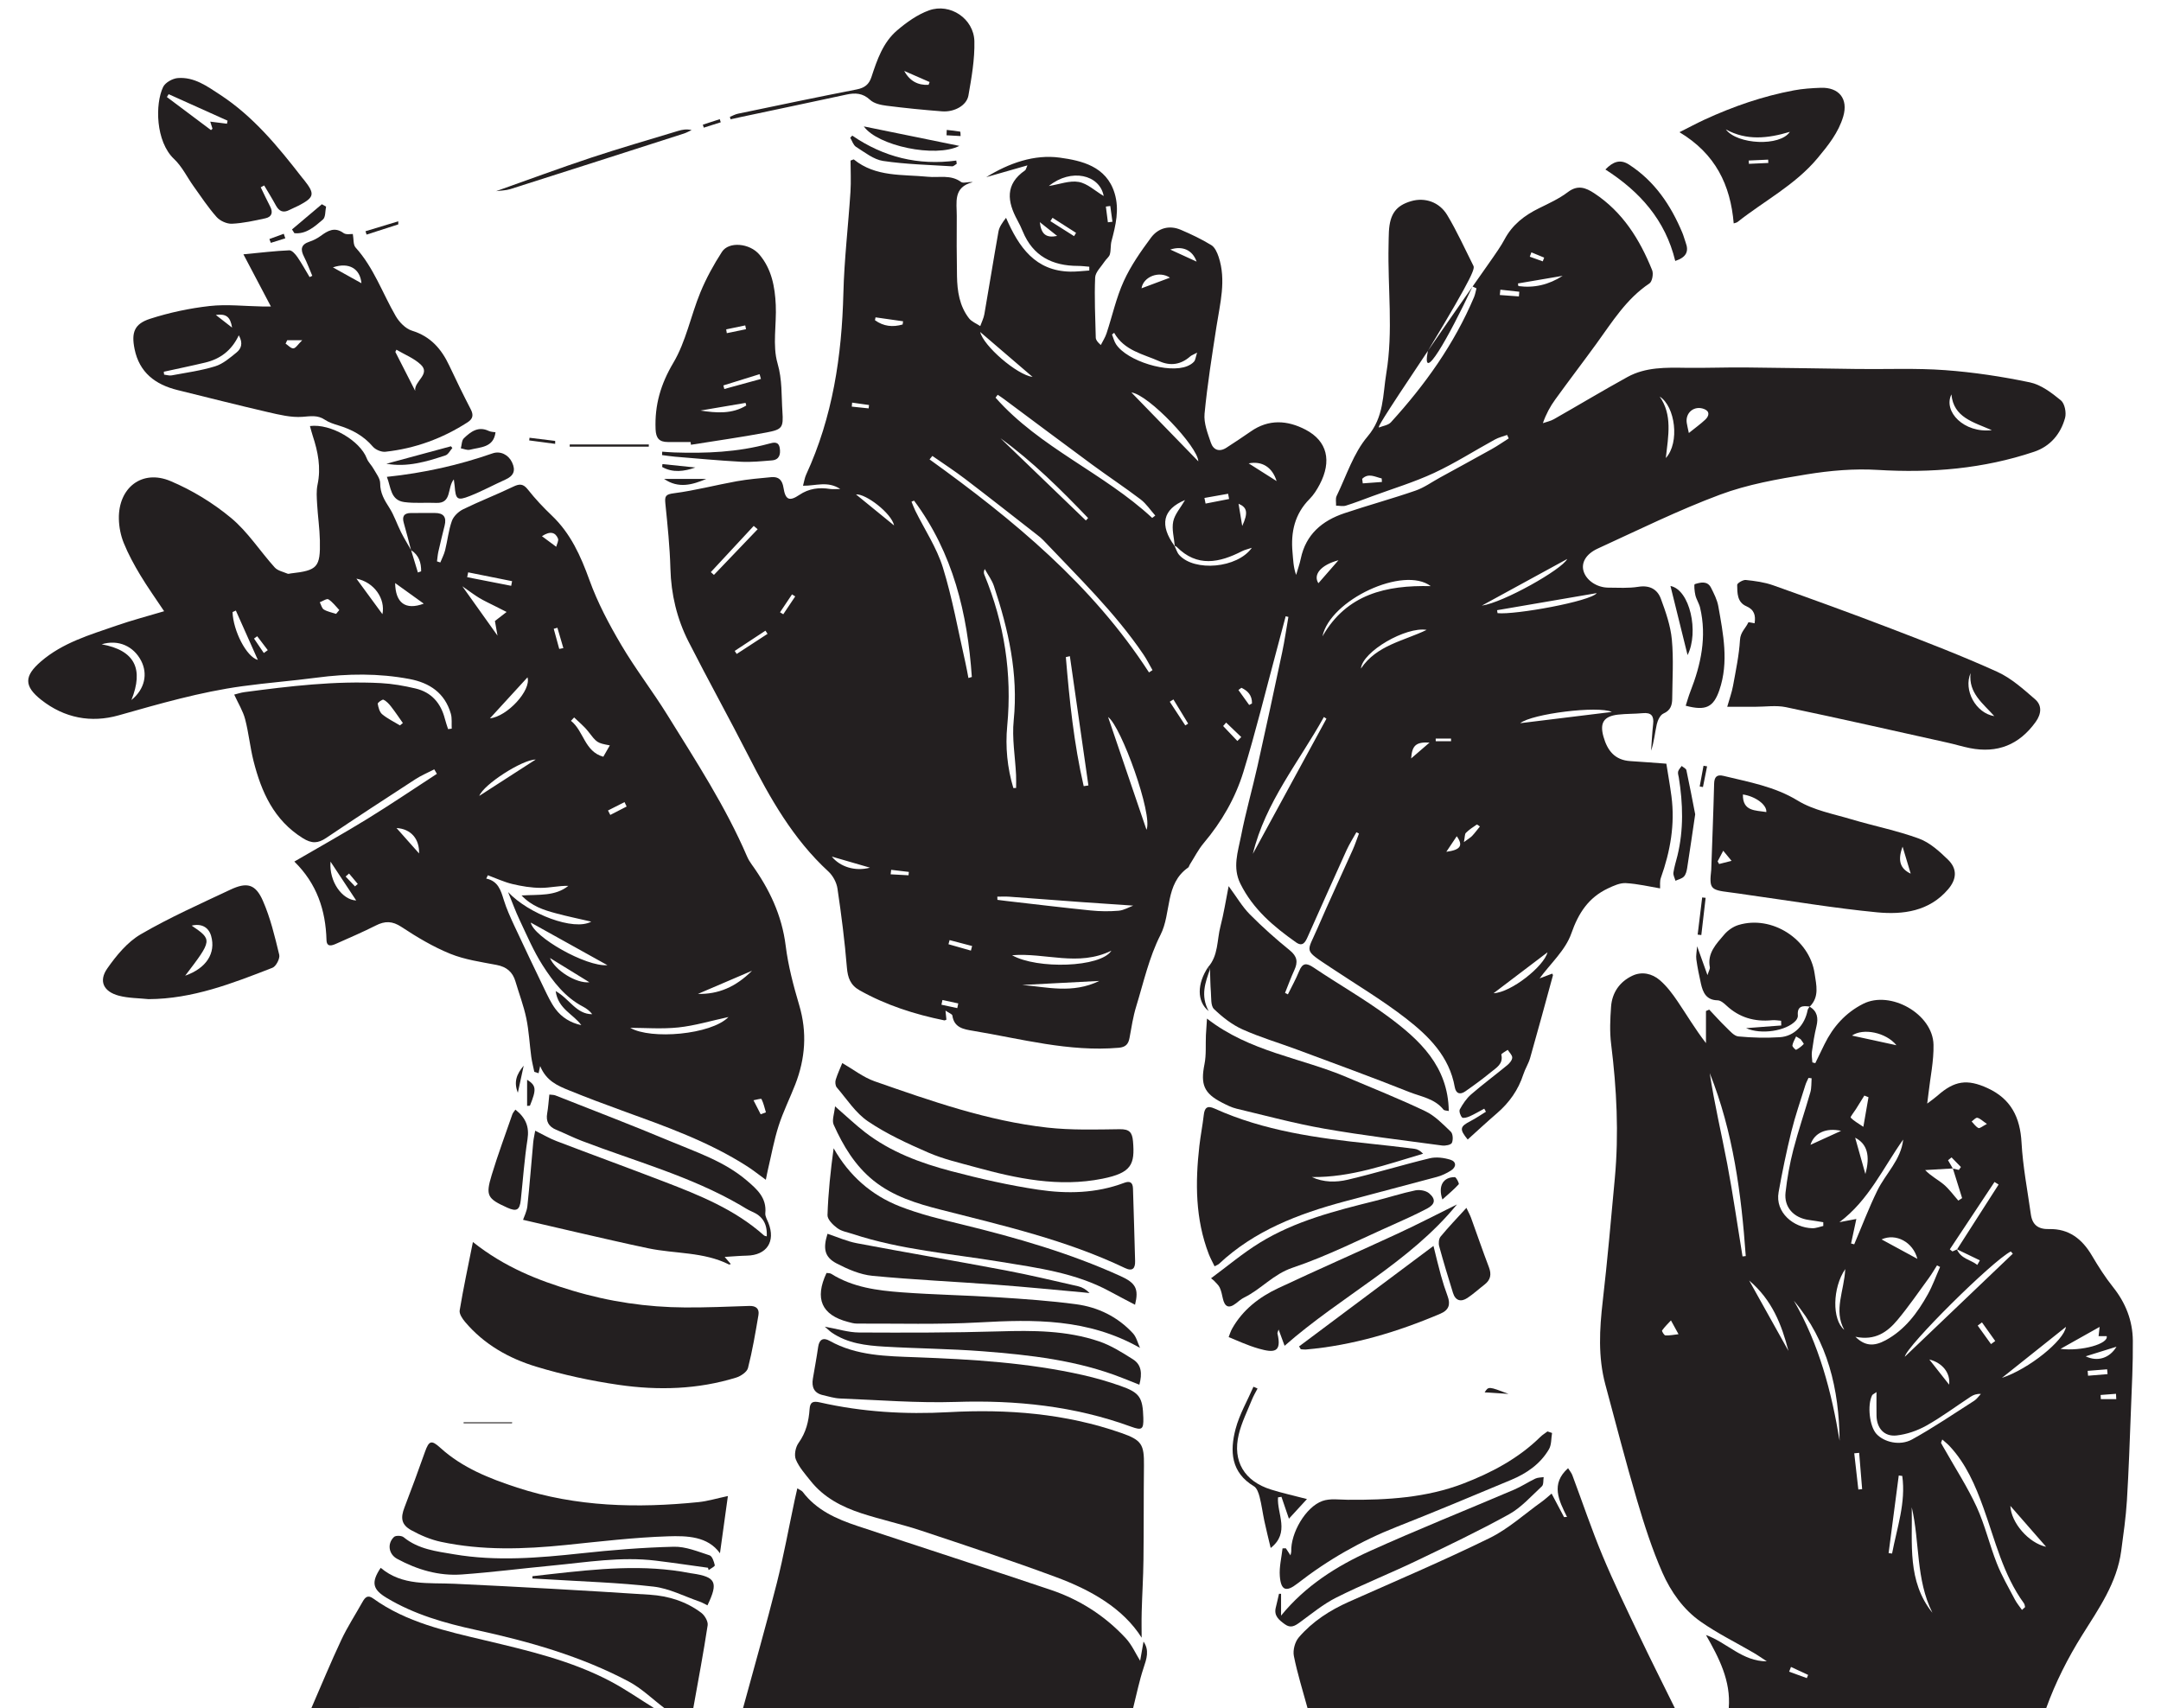 <?xml version="1.0" encoding="utf-8"?>
<!-- Generator: Adobe Illustrator 27.0.0, SVG Export Plug-In . SVG Version: 6.00 Build 0)  -->
<svg version="1.1" id="Layer_1" xmlns="http://www.w3.org/2000/svg" xmlns:xlink="http://www.w3.org/1999/xlink" x="0px" y="0px"
	 viewBox="0 0 659.89 521.57" style="enable-background:new 0 0 659.89 521.57;" xml:space="preserve">
<style type="text/css">
	.st0{fill:#231F20;}
</style>
<g>
	<g>
		<path class="st0" d="M552.61,307.4c2.33,1.42,2.68,3.46,2.07,5.98c-0.62,2.55-1.03,5.17-1.39,7.77c-0.15,1.07,0.08,2.19,0.14,3.28
			c0.3,0.08,0.6,0.15,0.89,0.23c0.93-1.92,1.86-3.84,2.8-5.76c2.63-5.36,6.42-9.62,11.8-12.35c8.33-4.23,21.3,3.07,21.5,12.46
			c0.11,4.99-0.99,10-1.55,15.01c-0.08,0.7-0.17,1.4-0.37,2.98c1.45-1.1,2.33-1.7,3.12-2.4c5.21-4.62,9.11-5.16,15.3-2.32
			c7.16,3.28,9.96,8.92,10.38,16.63c0.4,7.32,1.82,14.59,2.84,21.88c0.45,3.23,2.21,4.63,5.63,4.54c5.97-0.15,10.04,3.02,13,8.05
			c1.97,3.34,4.07,6.65,6.49,9.68c3.85,4.82,5.97,10.26,6.03,16.31c0.07,7.14-0.32,14.29-0.59,21.44
			c-0.35,9.15-0.66,18.3-1.22,27.43c-0.32,5.14-1.06,10.26-1.74,15.37c-1.29,9.76-6.86,17.63-11.87,25.63
			c-4.45,7.11-8.18,14.48-11.02,22.34c-32.32,0-64.63,0-96.95,0c0.67-8.31-2.98-15.3-6.96-22.3c6.45,2.33,11.12,8.08,18.58,8.04
			c-1.36-0.88-2.69-1.82-4.09-2.64c-5.38-3.14-11.02-5.9-16.1-9.47c-5.31-3.72-9.12-9.14-11.69-14.97
			c-3.13-7.11-5.53-14.58-7.73-22.05c-3.46-11.73-6.52-23.59-9.7-35.41c-2.26-8.42-1.78-16.9-0.79-25.46
			c1.44-12.45,2.52-24.95,3.68-37.43c1.28-13.73,0.58-27.4-1.12-41.07c-0.47-3.74-0.29-7.61-0.02-11.39
			c0.31-4.3,2.61-7.63,6.51-9.47c2.92-1.38,6.01-0.66,8.34,1.33c2.13,1.81,3.88,4.16,5.46,6.49c2.82,4.16,5.38,8.5,8.67,12.76
			c0-3.27,0-6.54,0-9.8c0.33-0.14,0.66-0.29,0.99-0.43c1.73,1.82,3.4,3.71,5.21,5.45c1.11,1.07,2.38,2.61,3.69,2.74
			c4.18,0.4,8.44,0.5,12.64,0.24c4.44-0.28,7.63-3.68,8.51-8.26c0.07-0.39,0.41-0.73,0.62-1.09L552.61,307.4z M597.59,381.55
			c1.25,2.88,4.16,3.11,6.21,4.72c0.26-0.46,0.52-0.93,0.78-1.39c-2.32-1.12-4.64-2.24-6.96-3.36c4.23-6.6,8.45-13.2,12.68-19.79
			c-0.42-0.26-0.83-0.53-1.25-0.79c-4.55,6.86-9.1,13.72-13.65,20.58c0.27,0.21,0.53,0.42,0.8,0.63
			C596.66,381.95,597.12,381.75,597.59,381.55z M596.31,356.81c-2.81,0.17-5.63,0.33-8.44,0.5c1.86,1.91,3.94,2.94,5.67,4.39
			c1.68,1.41,2.99,3.27,4.46,4.93c0.39-0.25,0.77-0.5,1.16-0.76c-0.94-3.01-1.88-6.02-2.82-9.03c0.61,0.14,1.22,0.29,1.82,0.43
			c0.21-0.3,0.42-0.6,0.63-0.9c-0.95-0.98-1.91-1.95-2.86-2.93c-0.36,0.29-0.71,0.58-1.07,0.87
			C595.35,355.14,595.83,355.98,596.31,356.81z M556.77,374.37c0-0.38-0.01-0.76-0.01-1.14c-1.45-0.23-2.9-0.48-4.36-0.68
			c-4.65-0.62-7.67-3.89-7.16-8.4c0.49-4.38,1.27-8.76,2.37-13.03c1.53-5.91,3.53-11.7,5.21-17.58c0.38-1.35,0.27-2.83,0.38-4.26
			c-0.32-0.04-0.63-0.08-0.95-0.12c-0.32,0.73-0.72,1.43-0.95,2.18c-1.47,4.73-3.11,9.42-4.29,14.22c-1.51,6.12-2.78,12.3-3.89,18.5
			c-1.12,6.2,4.6,10.89,10.3,11.01C554.54,375.1,555.66,374.62,556.77,374.37z M532.1,383.68c0.33-0.04,0.66-0.07,0.99-0.11
			c-1.36-19.07-3.84-37.92-11-55.88c1.4,9.31,3.59,18.47,5.34,27.71C529.21,364.78,530.56,374.25,532.1,383.68z M593.1,439.58
			c-0.24,0.72-0.42,0.96-0.36,1.09c0.32,0.65,0.72,1.26,1.07,1.89c3.3,5.86,6.99,11.53,9.79,17.62c2.54,5.53,3.92,11.58,6.17,17.26
			c1.5,3.8,3.59,7.37,5.49,11c0.59,1.13,1.44,2.13,2.18,3.19c0.32-0.29,0.63-0.58,0.95-0.87c-0.11-0.38-0.12-0.82-0.33-1.12
			c-6.42-8.8-8.81-19.28-12.42-29.27c-2.44-6.74-5.27-13.37-10.28-18.74C594.72,440.94,593.96,440.36,593.1,439.58z M573.01,425.1
			c-0.88,0.63-1.23,0.75-1.34,0.99c-1.51,3.04-0.79,9.43,1.3,11.76c2.28,2.53,7.17,3.77,10.88,1.73c6.53-3.6,12.73-7.82,19.02-11.84
			c0.79-0.51,1.35-1.37,2.02-2.07c-1.34-0.08-2.3,0.3-3.15,0.86c-4.49,2.94-8.8,6.18-13.47,8.8c-2.76,1.55-6,2.68-9.13,3.02
			c-3.79,0.41-6.04-2.22-6.12-6.02C572.98,430.13,573.01,427.93,573.01,425.1z M566.86,372.24c-0.59,2.73-1.1,5.11-1.61,7.49
			c0.32,0.08,0.64,0.17,0.96,0.25c2.33-5.48,4.44-11.06,7.05-16.4c2.55-5.22,7.23-9.36,7.9-15.59
			c-6.12,8.62-10.51,18.55-19.47,25.23C563.26,372.93,564.81,372.63,566.86,372.24z M561.75,439.97
			c-0.16-15.73-3.55-30.41-13.97-42.77C555.46,410.47,559.29,424.99,561.75,439.97z M566.57,408.21c2.86,2.81,5.57,3.05,9.25,1.06
			c5.86-3.18,9.7-8.34,12.86-14.01c1.48-2.66,2.51-5.57,3.75-8.37c-0.31-0.16-0.63-0.32-0.94-0.47c-0.83,1.29-1.59,2.63-2.5,3.87
			c-3.15,4.31-6.17,8.73-9.59,12.82C576.37,406.73,572.63,409.48,566.57,408.21z M614.64,382.84c-0.21-0.23-0.41-0.45-0.62-0.68
			c-5.7,2.94-31.82,28.85-32.37,32.16C592.67,403.8,603.65,393.32,614.64,382.84z M590.09,492.5c-5.1-10.16-3.82-21.56-6.31-32.21
			C584.02,471.39,582.32,482.86,590.09,492.5z M611.31,420.77c8.28-2.73,18.99-11.43,19.55-15.58
			C624.5,410.25,618.16,415.31,611.31,420.77z M580.88,450.71c-0.36-0.04-0.71-0.08-1.07-0.13c-1.03,7.9-2.07,15.8-3.1,23.7
			c0.35,0.04,0.71,0.09,1.06,0.13C579.26,466.56,582.03,458.87,580.88,450.71z M640.83,408.02c0.12-1.04,0.22-1.91,0.32-2.82
			c-3.98,2.23-7.76,4.35-11.95,6.71c6.42,0.8,14.77-1.55,14.1-3.89C642.57,408.02,641.78,408.02,640.83,408.02z M546.12,412.52
			c-2.06-7.99-4.97-15.53-11.99-21.49C538.34,398.58,542.23,405.55,546.12,412.52z M624.81,472.35c-3.81-4.36-7.26-8.31-10.92-12.5
			C614.1,464.95,619.43,471.18,624.81,472.35z M570.57,335.06c-0.42-0.17-0.85-0.33-1.27-0.5c-0.86,1.38-1.71,2.77-2.58,4.15
			c-0.56,0.9-1.77,2.38-1.59,2.57c0.96,1.03,2.27,1.73,3.87,2.82C569.62,340.52,570.1,337.79,570.57,335.06z M563.17,406.09
			c-3.32-5.95-0.01-11.88,0.3-18.55C559.56,393.23,559.39,403.01,563.17,406.09z M574.56,378.48c3.74,2.03,7.28,3.95,10.94,5.94
			C584.19,379.31,578.94,376.49,574.56,378.48z M579.11,319.19c-3.19-3.94-10.18-5.32-13.59-2.95
			C569.89,317.18,574.38,318.16,579.11,319.19z M566.5,347.43c1.06,3.76,2.01,7.13,3.12,11.08
			C571.18,352.88,570.13,349.27,566.5,347.43z M510.25,403.22c-0.85,0.92-1.89,1.92-2.71,3.07c-0.14,0.19,0.63,1.5,1.02,1.51
			c1.35,0.06,2.71-0.22,4-0.37C511.64,405.77,511.09,404.77,510.25,403.22z M636.89,414.18c3.61,1.76,7.33,0.55,9.41-2.93
			C642.97,412.28,640.28,413.12,636.89,414.18z M562.2,345.33c-4.57-1.03-8.23,0.65-9.35,4.27
			C555.93,348.2,558.91,346.84,562.2,345.33z M567.72,443.66c-0.5,0.05-1,0.09-1.5,0.14c0.42,3.69,0.84,7.37,1.25,11.06
			c0.39-0.04,0.77-0.08,1.16-0.12C568.33,451.05,568.03,447.35,567.72,443.66z M589.14,415.15c2.03,2.58,4.12,5.23,6.05,7.68
			C595.63,419.31,593.19,416.17,589.14,415.15z M605.22,403.82c-0.43,0.33-0.87,0.65-1.3,0.98c1.35,1.88,2.71,3.77,4.06,5.65
			c0.43-0.31,0.86-0.63,1.29-0.94C607.92,407.61,606.57,405.72,605.22,403.82z M606.73,343.22c-1.37-0.94-2.08-1.69-2.92-1.88
			c-0.47-0.11-1.16,0.72-1.74,1.13c0.68,0.7,1.26,1.6,2.08,2C604.54,344.66,605.4,343.9,606.73,343.22z M637.49,418.62
			c0.04,0.5,0.08,0.99,0.13,1.49c1.98-0.16,3.96-0.32,5.95-0.49c-0.04-0.49-0.08-0.98-0.13-1.47
			C641.46,418.31,639.47,418.46,637.49,418.62z M549.84,317.34c-0.46-0.28-0.91-0.56-1.37-0.84c-0.41,0.91-0.98,1.8-1.14,2.75
			c-0.07,0.39,1,1.4,1.14,1.33c0.86-0.44,1.65-1.06,2.32-1.76C550.89,318.72,550.18,317.85,549.84,317.34z M646.23,427.26
			c-0.03-0.54-0.05-1.08-0.08-1.63c-1.57,0.12-3.13,0.24-4.7,0.36c0.02,0.42,0.05,0.84,0.07,1.26
			C643.09,427.26,644.66,427.26,646.23,427.26z M546.9,509.04c-0.19,0.48-0.37,0.97-0.56,1.45c1.8,0.65,3.6,1.31,5.4,1.96
			c0.13-0.33,0.26-0.66,0.39-0.98C550.39,510.66,548.64,509.85,546.9,509.04z"/>
	</g>
	<g>
		<path class="st0" d="M226.91,521.57c3.45-12.71,7.08-25.37,10.3-38.14c2.11-8.37,3.65-16.88,5.45-25.33
			c0.23-1.09,0.49-2.17,0.81-3.59c0.82,0.52,1.35,0.69,1.63,1.06c4.23,5.59,10.3,8.28,16.64,10.39
			c19.69,6.56,39.45,12.92,59.11,19.54c8.82,2.97,16.56,7.91,22.91,14.77c1.87,2.02,3.03,4.7,4.4,6.89c0.26-1.5,0.65-3.68,1.03-5.87
			c1.84,2.68,0.95,5.24,0.02,8.03c-1.33,3.99-2.15,8.16-3.19,12.25C306.32,521.57,266.61,521.57,226.91,521.57z"/>
	</g>
	<g>
		<path class="st0" d="M399.26,521.57c-1.43-5.29-3.1-10.52-4.16-15.88c-0.35-1.76,0.32-4.3,1.49-5.66
			c4.17-4.86,9.48-8.29,15.35-10.9c14.35-6.39,28.82-12.53,42.91-19.44c5.78-2.83,10.71-7.37,16.02-11.16
			c0.91-0.65,1.73-1.43,2.93-2.43c1.4,2.64,2.6,4.91,3.8,7.18c0.3-0.02,0.61-0.04,0.91-0.05c-2.49-5.03-5.08-10.07,0.32-14.88
			c0.49,0.78,1.04,1.41,1.31,2.14c3.07,8.19,5.85,16.51,9.22,24.58c3.44,8.25,7.36,16.31,11.2,24.39
			c3.53,7.42,7.24,14.76,10.87,22.13C474.03,521.57,436.65,521.57,399.26,521.57z"/>
	</g>
	<g>
		<path class="st0" d="M202.83,521.57c-3.6-2.73-6.91-5.99-10.84-8.08c-14.66-7.77-30.48-12.24-46.63-15.75
			c-9.48-2.06-18.82-4.7-27.29-9.79c-4.19-2.52-4.88-4.63-1.82-9.18c6.63,5.6,14.67,4.5,22.53,4.87
			c19.92,0.93,39.83,2.05,59.72,3.35c5.61,0.37,11.05,2.05,15.65,5.52c1.05,0.79,2.12,2.64,1.94,3.81
			c-1.28,8.45-2.88,16.85-4.38,25.27C208.74,521.57,205.78,521.57,202.83,521.57z"/>
	</g>
	<g>
		<path class="st0" d="M95.1,521.57c3.02-6.94,5.91-13.96,9.13-20.81c1.88-4,4.32-7.73,6.48-11.6c0.78-1.4,1.6-2.21,3.22-1.04
			c10.22,7.36,22.24,9.96,34.15,12.79c13.16,3.13,26.35,6.18,38.41,12.56c4.54,2.41,8.79,5.38,13.17,8.09
			C164.81,521.57,129.95,521.57,95.1,521.57z"/>
	</g>
	<g>
		<path class="st0" d="M436.02,107.15c18.41-26.75,21.33-30.15,23.39-34.01c2.44-4.58,6.11-7.36,10.55-9.55
			c3.02-1.49,6.15-2.91,8.81-4.93c3.01-2.28,5.42-1.37,8.03,0.34c8.71,5.73,13.93,14.12,17.71,23.52c0.44,1.1,0.01,3.47-0.83,4.03
			c-7.08,4.72-11.38,11.78-16.21,18.43c-4.14,5.7-8.43,11.3-12.56,17.02c-1.53,2.11-2.79,4.41-3.77,7.22
			c1.12-0.39,2.33-0.63,3.34-1.2c7.51-4.27,14.91-8.72,22.48-12.89c5.58-3.07,11.77-2.9,17.93-2.81c6,0.08,12-0.16,18-0.11
			c11.48,0.1,22.96,0.33,34.45,0.47c8.87,0.11,17.77-0.3,26.59,0.35c8.7,0.64,17.4,1.95,25.94,3.74c3.41,0.72,6.64,3.19,9.45,5.49
			c1.16,0.95,1.72,3.74,1.28,5.35c-1.34,4.91-4.53,8.69-9.44,10.34c-15.51,5.21-31.44,6.54-47.76,5.55
			c-7.19-0.44-14.57,0.2-21.7,1.36c-8.93,1.45-18.02,3.05-26.45,6.19c-12.72,4.74-24.96,10.79-37.32,16.45
			c-3.69,1.69-5.09,4.35-4.39,6.84c0.8,2.85,4.04,5.09,7.59,5.11c3.06,0.02,6.17,0.22,9.17-0.26c3.45-0.55,5.8,0.76,6.87,3.66
			c1.49,4.03,2.95,8.22,3.35,12.45c0.56,5.96,0.16,12.02,0.11,18.04c-0.02,1.96-0.47,3.59-2.67,4.55c-0.99,0.43-1.76,2.06-2.04,3.29
			c-0.6,2.65-0.81,5.39-1.74,8.06c0.2-2.71,0.32-5.44,0.63-8.14c0.29-2.49-0.58-3.57-3.17-3.32c-2.52,0.24-5.07,0.16-7.58,0.45
			c-4.39,0.51-5.6,2.57-4.41,6.76c1.2,4.24,3.47,7.14,8.21,7.43c3.61,0.22,7.22,0.52,10.98,0.79c0.45,2.88,1.09,6.41,1.56,9.96
			c1.12,8.57-0.35,16.81-3.23,24.89c-0.39,1.09-0.19,2.4-0.24,3.23c-3.18-0.53-6.8-1.4-10.46-1.61c-1.79-0.1-3.75,0.81-5.47,1.62
			c-5.91,2.8-8.99,7.48-11.19,13.79c-1.78,5.07-6.35,9.16-9.67,13.68c1.02-0.38,2.43-0.92,3.85-1.45c0.08,0.17,0.27,0.39,0.22,0.54
			c-2.3,8.42-4.58,16.85-6.97,25.24c-0.49,1.71-1.51,3.27-2.06,4.97c-1.54,4.77-4.3,8.65-8.07,11.9c-3.03,2.61-5.96,5.33-8.93,8.01
			c-2.58-3.18-2.41-3.95,0.91-5.66c1.61-0.83,3.11-1.88,4.66-2.83c-0.17-0.31-0.34-0.62-0.51-0.93c-1.49,0.79-2.94,1.66-4.48,2.35
			c-0.71,0.32-1.97,0.66-2.29,0.33c-0.54-0.57-1-1.92-0.68-2.49c0.92-1.66,2.03-3.33,3.45-4.56c3.57-3.09,7.38-5.91,11.03-8.92
			c0.7-0.58,1.49-1.51,1.51-2.3c0.02-0.78-0.88-1.58-1.37-2.37c-0.69,0.5-2.03,1.15-1.95,1.47c0.64,2.86-1.54,3.98-3.16,5.32
			c-2.52,2.08-5.17,4.01-7.85,5.88c-1.57,1.1-2.86,0.73-3.22-1.31c-1.64-9.34-7.95-15.57-14.88-20.95
			c-7.31-5.67-15.33-10.44-23.05-15.58c-8.41-5.61-7.26-4.36-3.98-11.97c3.47-8.05,7.19-15.98,10.77-23.98
			c0.72-1.61,1.26-3.29,1.89-4.94c-0.26-0.13-0.52-0.27-0.78-0.4c-1,1.81-2.13,3.56-2.99,5.44c-4.02,8.84-7.96,17.71-11.92,26.57
			c-0.7,1.57-1.51,3.04-3.51,1.63c-6.87-4.84-13.17-10.15-17.02-17.94c-2.46-4.99-0.72-9.75,0.2-14.48
			c1.4-7.23,3.45-14.33,5.06-21.53c2.58-11.53,5.06-23.07,7.51-34.63c0.76-3.58,1.27-7.2,1.9-10.81c-0.28-0.07-0.55-0.14-0.83-0.2
			c-0.97,3.65-1.93,7.3-2.91,10.94c-3.29,12.22-6.29,24.53-10.01,36.62c-2.46,7.98-6.65,15.24-12.11,21.71
			c-1.68,2-2.88,4.41-4.29,6.63c-0.17,0.27-0.22,0.67-0.45,0.83c-7.19,5.01-5.06,13.9-8.47,20.59c-3.46,6.78-5.15,14.48-7.41,21.85
			c-0.95,3.1-1.44,6.36-2.03,9.57c-0.35,1.92-1.18,2.85-3.31,3.03c-15.2,1.31-29.76-2.73-44.5-5.18c-2.76-0.46-5.77-0.9-6.29-4.66
			c-0.06-0.45-1.05-0.78-2.1-1.51c0.13,1.32,0.2,2.05,0.28,2.77c-0.27,0.09-0.48,0.25-0.65,0.21c-9.04-1.84-17.74-4.62-25.83-9.16
			c-2.81-1.57-3.65-3.81-3.91-6.97c-0.66-8.07-1.69-16.12-2.88-24.13c-0.27-1.85-1.39-3.93-2.77-5.2
			c-10.8-9.92-17.8-22.37-24.36-35.22c-5.99-11.74-12.4-23.27-18.37-35.02c-3.52-6.94-5.3-14.38-5.51-22.25
			c-0.18-6.63-0.87-13.26-1.54-19.87c-0.23-2.29,0.07-2.82,2.64-3.15c6.43-0.83,12.75-2.51,19.15-3.66
			c3.48-0.62,7.02-0.92,10.55-1.25c2.26-0.21,3.36,0.86,3.73,3.23c0.58,3.71,1.79,4.25,4.84,2.19c2.94-1.98,6.02-2.34,9.37-1.82
			c0.79,0.12,1.62,0.02,3.14,0.02c-3.9-2.55-7.47-0.94-11.39-1c0.37-1.33,0.51-2.43,0.96-3.4c8.11-17.59,10.89-36.23,11.37-55.42
			c0.26-10.31,1.49-20.6,2.16-30.9c0.21-3.23,0.03-6.49,0.03-9.58c0.64-0.22,0.93-0.4,1.01-0.33c6.69,5.43,14.86,4.51,22.62,5.28
			c3.39,0.34,6.95-0.74,10.12,1.59c0.67,0.49,2.13-0.11,3.59,0.05c-6.12,1.52-4.88,6.23-4.91,10.32
			c-0.04,6.12-0.04,12.25,0.07,18.37c0.08,4.6,0.75,9.12,3.66,12.88c0.82,1.05,2.28,1.61,3.44,2.39c0.43-1.21,1.04-2.39,1.26-3.64
			c1.47-8.41,2.81-16.85,4.31-25.25c0.24-1.34,1.09-2.58,2.31-4.18c3.9,8.99,8.95,16.26,19.65,16.44c1.92,0.03,3.84-0.22,5.77-0.34
			c0-0.39,0-0.77,0-1.16c-1.17-0.09-2.33-0.25-3.5-0.25c-7.79-0.02-13.7-3-16.81-10.52c-0.48-1.17-1.03-2.32-1.64-3.43
			c-3.11-5.69-3.82-10.99,2.36-15.24c0.21-0.14,0.26-0.53,0.7-1.51c-4.54,1.3-8.56,2.45-12.58,3.6c6.94-4.3,14.71-7.03,22.48-5.96
			c6.59,0.91,14.21,2.6,16.72,10.86c1.51,4.98,0.34,9.79-0.94,14.61c-0.35,1.31-0.14,2.77-0.51,4.07c-0.23,0.8-1.1,1.4-1.59,2.16
			c-1.05,1.62-2.83,3.25-2.9,4.93c-0.26,6.09,0.04,12.21,0.19,18.32c0.02,0.67,0.46,1.32,1.54,2.27c0.59-1.18,1.34-2.31,1.75-3.56
			c1.76-5.31,2.95-10.87,5.25-15.92c2.15-4.73,5.21-9.11,8.33-13.31c2.18-2.93,5.57-3.9,9.11-2.39c3.19,1.36,6.35,2.87,9.3,4.67
			c1.09,0.66,1.8,2.28,2.24,3.6c2.37,7.15,0.43,14.19-0.66,21.27c-1.36,8.85-2.79,17.71-3.64,26.62c-0.27,2.87,0.95,5.97,1.92,8.83
			c0.77,2.26,2.61,2.97,4.82,1.51c2.47-1.62,4.95-3.22,7.37-4.92c5.49-3.85,11.22-3.44,16.77-0.53c6.61,3.47,8.04,9.56,4.26,16.74
			c-0.83,1.57-1.82,3.15-3.06,4.4c-4.55,4.57-5.79,10.11-5.22,16.29c0.21,2.26,0.24,4.53,1.1,6.9c0.48-1.65,1.07-3.28,1.42-4.96
			c1.55-7.42,6.53-11.59,13.31-13.87c7.2-2.42,14.54-4.42,21.71-6.9c2.65-0.91,5.01-2.64,7.5-4c5.27-2.89,10.55-5.76,15.8-8.69
			c1.78-0.99,3.46-2.17,5.18-3.26c-0.16-0.35-0.33-0.71-0.49-1.06c-1.25,0.46-2.59,0.77-3.75,1.41c-6.2,3.39-12.18,7.23-18.57,10.2
			c-6.08,2.83-12.57,4.78-18.89,7.11c-2.67,0.98-5.33,2.03-8.04,2.87c-0.91,0.28-1.98,0.01-2.98,0c0.04-0.99-0.23-2.14,0.17-2.96
			c2.99-6.16,5.14-13.09,9.45-18.16c5.06-5.95,4.62-12.68,5.71-19.25c2.17-12.99,0.4-26.11,0.7-39.17c0.03-1.37,0.03-2.75,0.1-4.12
			c0.29-5.42,2.18-7.98,6.82-9.33c4.1-1.19,8.56,0.2,11,4.27c2.97,4.94,5.35,10.24,7.95,15.4
			C450.32,81.97,450.62,82.95,436.02,107.15c-15.2,22.72-15.08,23.06-14.96,23.41c1.24-0.51,2.84-0.7,3.66-1.59
			c10.43-11.44,19.35-23.91,25.41-38.26c0.35-0.84,0.49-1.77,0.73-2.66c-0.4-0.19-0.8-0.38-1.2-0.56
			C442.32,103.11,433.91,117.99,436.02,107.15z M358.73,166.7c-0.21-2.49-0.96-5.1-0.47-7.45c0.46-2.22,2.23-4.16,3.61-6.55
			c-6.88,2.84-7.84,7.67-3.19,14.04c0.47,0.93,0.75,2.02,1.43,2.76c4.65,5.13,17.72,4.05,22.16-2.22c-1.29,0.44-2.18,0.62-2.97,1.02
			c-6.94,3.56-13.73,5.01-20.01-1.33C359.16,166.83,358.92,166.79,358.73,166.7z M350.86,205.34c0.36-0.23,0.71-0.46,1.07-0.7
			c-0.91-1.58-1.72-3.24-2.74-4.74c-8.74-12.9-19.94-23.67-30.58-34.91c-0.58-0.61-1.24-1.14-1.91-1.66
			c-7.31-5.7-14.58-11.43-21.95-17.05c-3.25-2.48-6.68-4.71-10.04-7.05c-0.29,0.35-0.57,0.71-0.86,1.06
			C309.4,158.69,333.52,178.55,350.86,205.34z M351.84,158.16c0.31-0.24,0.63-0.48,0.94-0.72c-1.48-1.66-2.74-3.61-4.47-4.93
			c-4.86-3.69-9.96-7.06-14.88-10.68c-8.99-6.61-17.9-13.31-26.86-19.97c-0.62-0.46-1.27-0.88-1.91-1.31
			c-0.22,0.29-0.44,0.59-0.66,0.88C317.53,136.76,337.06,144.43,351.84,158.16z M309.44,240.65c0.28-0.01,0.56-0.02,0.84-0.03
			c0-1.32,0.05-2.64-0.01-3.96c-0.27-5.58-1.28-11.22-0.72-16.71c1.44-14.25-1.63-27.69-6.04-40.99c-0.61-1.84-1.85-3.46-2.8-5.19
			c-0.41,0.8-0.29,1.31-0.1,1.79c6.08,14.81,8.48,30.12,6.96,46.12C306.96,228.06,307.59,234.47,309.44,240.65z M279.12,152.88
			c-0.26,0.1-0.52,0.21-0.78,0.31c0.39,0.93,0.72,1.89,1.17,2.79c2.85,5.76,6.53,11.26,8.41,17.32c2.92,9.43,4.64,19.23,6.84,28.88
			c0.37,1.61,0.64,3.24,0.96,4.86c0.35-0.1,0.69-0.21,1.04-0.31C295.43,187.32,291.04,168.89,279.12,152.88z M405.05,219.47
			c-0.26-0.17-0.52-0.34-0.78-0.52c-7.61,13.72-17.88,26.02-21.69,41.79C390.08,246.98,397.57,233.22,405.05,219.47z M326.7,200.38
			c-0.41,0.09-0.82,0.19-1.23,0.28c1.11,13.24,2.46,26.45,5.45,39.41c0.48-0.07,0.96-0.14,1.44-0.21
			C330.47,226.7,328.58,213.54,326.7,200.38z M350.1,253.4c2.02-4.56-7.7-31.54-11.73-34.44
			C342.14,230.03,346.07,241.57,350.1,253.4z M436.9,178.99c-8.28-6.3-30.76,4.2-33.07,15.34
			C411.24,181.39,423.32,178.66,436.9,178.99z M304.54,273.82c0.01,0.32,0.02,0.65,0.04,0.97c0.92,0.12,1.84,0.24,2.77,0.35
			c8.57,0.98,17.13,2.02,25.72,2.89c2.82,0.29,5.71,0.32,8.53,0.08c1.6-0.14,3.14-1.08,4.44-1.56c-5.31-0.36-10.56-0.7-15.81-1.08
			c-7.34-0.53-14.69-1.11-22.03-1.64C306.97,273.74,305.75,273.82,304.54,273.82z M340.22,101.63c-0.22,0.17-0.43,0.34-0.65,0.52
			c0.4,1,0.65,2.1,1.23,2.98c3.4,5.17,16.06,9.03,21.76,6.67c0.75-0.31,1.54-0.77,2.06-1.38c0.43-0.5,0.48-1.32,0.93-2.73
			c-1.23,0.66-1.73,0.82-2.09,1.14c-2.82,2.49-5.98,3.01-9.39,1.5C349.06,108.1,343.31,107.1,340.22,101.63z M457.15,186.34
			c0.05,0.3,0.1,0.6,0.15,0.9c5.35,0.57,28.46-3.61,30.29-6.12C477.45,182.86,467.3,184.6,457.15,186.34z M309.05,291.7
			c7.61,4.33,27.06,3.77,30.33-1.39C329.2,295.28,319.35,290.88,309.05,291.7z M492.2,217.41c-4.22-1.96-24.34,0.53-27.98,3.43
			C473.55,219.7,482.88,218.55,492.2,217.41z M345.48,119.84c6.91,7.12,13.88,14.28,20.44,21.04
			C365.81,136.47,350.82,120.54,345.48,119.84z M305.5,133.82c8.69,8.37,17.39,16.74,26.08,25.12c0.23-0.25,0.46-0.49,0.69-0.74
			C323.9,149.47,315.35,140.95,305.5,133.82z M415.58,204.16c4.82-7.18,13.08-8.42,20.06-11.81
			C429.34,191.28,416.04,198.95,415.58,204.16z M452.49,184.94c6.54-0.91,24.49-11.04,26.08-14.24
			C469.87,175.45,461.18,180.2,452.49,184.94z M472.55,290.81c-5.53,4.2-11.01,8.35-16.48,12.5
			C461.52,303.06,471.49,295.04,472.55,290.81z M299.31,101.38c1,4.24,11.16,13.07,16.01,13.73
			C309.74,110.33,304.69,106,299.31,101.38z M312.13,300.78c7.58,0.62,15.34,2.76,23.56-1.23
			C327.23,299.99,319.68,300.39,312.13,300.78z M515.71,132.23c1.98-1.59,3.59-2.75,5.02-4.09c1.17-1.1,1.47-2.52-0.34-3.23
			c-3.03-1.18-5.79,1.1-5.32,4.23C515.21,130.04,515.44,130.93,515.71,132.23z M320.28,56.8c3.23-0.51,6.33-1.74,9.12-1.24
			c2.66,0.47,5,2.74,7.63,4.3C335.81,53.31,327.07,51.29,320.28,56.8z M595.89,120.44c-2.58,5.23,3.83,11.9,12.35,10.92
			C602.48,128.86,596.56,127.47,595.89,120.44z M508.68,139.88c4.32-4.74,2.87-15.78-1.87-18.78
			C510.71,126.7,509.47,132.88,508.68,139.88z M231.36,161.61c-0.4-0.34-0.8-0.67-1.2-1.01c-4.37,4.7-8.73,9.41-13.1,14.11
			c0.32,0.28,0.64,0.57,0.95,0.85C222.46,170.91,226.91,166.26,231.36,161.61z M273.02,160.46c-0.74-3.7-8.68-9.77-11.63-9.48
			C265.08,153.99,268.95,157.14,273.02,160.46z M477.18,84.23c-4.55,0.78-9.11,1.55-13.66,2.33c0.05,0.27,0.09,0.53,0.14,0.8
			C468.42,88.01,472.92,86.98,477.18,84.23z M265.66,264.96c-3.8-1.1-7.61-2.21-11.66-3.38C256.44,264.61,261,266.21,265.66,264.96z
			 M357.26,84.79c-3.35-2.22-8.15-0.26-8.68,3.25C351.36,87,354.15,85.95,357.26,84.79z M408.72,171.08
			c-5.48,1.47-7.79,4.45-6.13,7.02C404.65,175.74,406.69,173.41,408.72,171.08z M389.83,146.91c-1.33-4.27-4.46-6.2-8.53-5.41
			C384.12,143.28,386.76,144.96,389.83,146.91z M267.36,96.91c-0.06,0.29-0.12,0.58-0.18,0.87c2.62,1.91,5.46,2.18,8.45,1.31
			c0.05-0.33,0.1-0.66,0.14-0.98C272.97,97.7,270.17,97.3,267.36,96.91z M367.79,152.06c0.12,0.57,0.24,1.14,0.35,1.72
			c2.39-0.47,4.78-0.93,7.18-1.4c-0.1-0.53-0.2-1.06-0.3-1.6C372.61,151.21,370.2,151.63,367.79,152.06z M430.91,231.61
			c2.18-1.88,3.9-3.36,5.62-4.85C432.38,226.53,431.19,227.64,430.91,231.61z M365.4,79.89c-1.24-3.52-4.27-4.92-8.04-3.68
			C360.12,77.47,362.69,78.65,365.4,79.89z M447.02,257.16c1.4-1.04,2.04-1.39,2.51-1.89c0.85-0.91,1.59-1.92,2.38-2.88
			c-0.33-0.21-0.83-0.67-0.96-0.59c-1.16,0.77-2.33,1.56-3.32,2.53C447.25,254.71,447.34,255.57,447.02,257.16z M224.35,198.77
			c0.2,0.31,0.4,0.62,0.61,0.93c3.14-2.05,6.28-4.1,9.42-6.14c-0.21-0.32-0.42-0.65-0.64-0.97
			C230.61,194.64,227.48,196.71,224.35,198.77z M444.84,255.36c-1.01,1.51-1.97,2.94-3.19,4.76
			C446.07,259.54,446.85,258.17,444.84,255.36z M415.96,146.23c0.06,0.46,0.12,0.92,0.18,1.38c1.95-0.14,3.9-0.29,5.85-0.43
			c-0.02-0.36-0.05-0.72-0.07-1.08C419.91,145.65,417.87,144.33,415.96,146.23z M317.52,67.84c0.43,3.8,2.01,4.87,5.3,4.21
			C320.9,70.52,319.21,69.18,317.52,67.84z M296.48,290.29c0.12-0.47,0.25-0.93,0.37-1.4c-2.29-0.6-4.58-1.21-6.88-1.81
			c-0.11,0.42-0.22,0.84-0.34,1.26C291.92,288.99,294.2,289.64,296.48,290.29z M458.16,88.46c-0.06,0.54-0.12,1.09-0.17,1.63
			c1.94,0.14,3.89,0.28,5.83,0.43c0.04-0.48,0.08-0.96,0.12-1.43C462.02,88.88,460.09,88.67,458.16,88.46z M358.32,213.59
			c-0.37,0.23-0.75,0.47-1.12,0.7c1.58,2.41,3.16,4.82,4.74,7.23c0.29-0.18,0.59-0.37,0.88-0.55
			C361.32,218.51,359.82,216.05,358.32,213.59z M381.45,215.28c0.29-0.16,0.57-0.32,0.86-0.47c0.06-2.48-1.29-3.86-3.24-4.78
			c-0.3,0.23-0.6,0.45-0.9,0.68C379.26,212.23,380.36,213.75,381.45,215.28z M327.98,72.11c0.2-0.33,0.41-0.67,0.61-1
			c-2.4-1.53-4.79-3.07-7.19-4.6c-0.22,0.34-0.44,0.68-0.65,1.02C323.15,69.06,325.57,70.58,327.98,72.11z M292.32,307.85
			c0.1-0.48,0.2-0.96,0.3-1.43c-1.61-0.35-3.22-0.7-4.83-1.05c-0.1,0.48-0.2,0.96-0.31,1.44
			C289.1,307.15,290.71,307.5,292.32,307.85z M379.33,160.62c1.86-4.03,1.54-5.66-1.12-6.79
			C378.55,155.95,378.88,157.95,379.33,160.62z M338.31,67.88c0.46-0.05,0.93-0.11,1.39-0.16c-0.22-1.61-0.44-3.22-0.66-4.82
			c-0.45,0.06-0.9,0.12-1.35,0.18C337.89,64.68,338.1,66.28,338.31,67.88z M374.42,220.66c-0.31,0.35-0.61,0.7-0.92,1.05
			c1.45,1.52,2.9,3.05,4.35,4.57c0.4-0.4,0.8-0.8,1.19-1.2C377.5,223.6,375.96,222.13,374.42,220.66z M238.19,186.98
			c0.33,0.2,0.66,0.4,0.99,0.6c1.22-1.82,2.44-3.63,3.65-5.45c-0.33-0.21-0.65-0.42-0.98-0.62
			C240.64,183.33,239.41,185.15,238.19,186.98z M272.13,265.62c-0.05,0.46-0.11,0.91-0.16,1.37c1.82,0.1,3.64,0.2,5.46,0.3
			c0.03-0.34,0.07-0.69,0.1-1.03C275.73,266.05,273.93,265.83,272.13,265.62z M443.1,226.35c0-0.27-0.01-0.54-0.01-0.81
			c-1.56,0-3.12,0-4.68,0c0,0.27,0,0.54,0.01,0.81C439.98,226.35,441.54,226.35,443.1,226.35z M467.63,77.06
			c-0.16,0.44-0.33,0.88-0.49,1.33c1.32,0.47,2.64,0.95,3.96,1.42c0.14-0.38,0.29-0.76,0.43-1.14
			C470.23,78.13,468.93,77.59,467.63,77.06z M260.21,122.95c-0.04,0.41-0.07,0.81-0.11,1.22c1.72,0.18,3.43,0.36,5.15,0.54
			c0.04-0.34,0.08-0.69,0.12-1.03C263.64,123.44,261.92,123.19,260.21,122.95z"/>
	</g>
	<g>
		<path class="st0" d="M125.52,167.99c-0.73-2.75-1.41-5.52-2.21-8.26c-0.6-2.05,0.05-3.06,2.19-3.07c2.43-0.01,4.86,0,7.29-0.01
			c2.67-0.01,3.63,1.27,2.98,3.85c-0.67,2.66-1.31,5.33-1.92,8.01c-0.21,0.95-0.27,1.94-0.41,2.92c0.34,0.11,0.68,0.22,1.02,0.33
			c0.5-1.25,1.15-2.46,1.47-3.76c0.74-2.97,1.04-6.08,2.06-8.93c0.52-1.44,2.03-2.86,3.45-3.56c5.01-2.45,10.23-4.46,15.25-6.88
			c1.96-0.95,3.08-0.95,4.52,0.88c2.21,2.81,4.69,5.44,7.28,7.91c5.76,5.48,8.83,12.33,11.5,19.71c2.48,6.88,5.98,13.48,9.71,19.8
			c4.32,7.34,9.58,14.12,14.07,21.37c8.71,14.07,17.78,27.95,24.35,43.23c0.37,0.87,0.87,1.69,1.43,2.46
			c5.38,7.47,9.21,15.48,10.37,24.82c0.76,6.14,2.38,12.22,4.14,18.17c2.45,8.28,1.86,16.26-1.21,24.17
			c-1.64,4.23-3.7,8.32-5.08,12.63c-1.41,4.38-2.22,8.95-3.28,13.43c-0.19,0.79-0.33,1.59-0.63,3.07c-2.12-1.54-3.78-2.87-5.55-4.02
			c-11.9-7.66-25.15-12.32-38.34-17.11c-5.45-1.98-10.89-4.02-16.27-6.21c-3.41-1.39-6.9-2.85-8.75-7.39
			c-0.16,0.73-0.33,1.46-0.49,2.19c-0.43-0.14-0.87-0.29-1.3-0.43c-0.32-1.53-0.72-3.05-0.93-4.59c-0.53-3.93-0.71-7.92-1.52-11.78
			c-0.79-3.8-2.2-7.47-3.3-11.21c-0.86-2.94-2.73-4.49-5.8-5.07c-4.77-0.91-9.69-1.6-14.14-3.41c-5.21-2.12-10.15-5.07-14.86-8.18
			c-2.81-1.86-5.05-1.87-7.86-0.44c-3.95,2-8.03,3.74-12.08,5.55c-1.32,0.59-2.91,1.14-2.97-1.14c-0.26-9.1-2.94-17.2-9.82-23.94
			c7.63-4.44,15.02-8.57,22.23-13c7.2-4.43,14.21-9.18,21.3-13.79c-0.27-0.46-0.53-0.91-0.8-1.37c-1.94,1-3.97,1.85-5.79,3.03
			c-9.11,5.91-18.21,11.85-27.22,17.92c-2.51,1.69-4.41,1.76-7.12,0.07c-8.86-5.52-12.67-14.12-15.07-23.61
			c-1.06-4.2-1.46-8.56-2.56-12.75c-0.65-2.48-2.08-4.76-3.33-7.49c0.97-0.24,2.02-0.6,3.11-0.75c13.82-1.83,27.66-3.49,41.64-2.76
			c3.56,0.19,7.13,0.82,10.6,1.64c4.86,1.14,7.75,4.45,8.98,9.26c0.27,1.07,0.65,2.1,0.98,3.15c0.37-0.05,0.74-0.1,1.11-0.14
			c-0.08-1.54,0.14-3.16-0.28-4.6c-1.83-6.28-6.43-9.39-12.61-10.56c-9.43-1.78-18.88-1.67-28.37-0.41
			c-7.53,0.99-15.11,1.57-22.63,2.6c-12.88,1.76-25.33,5.37-37.81,8.9c-8.46,2.39-16.59,0.83-23.63-4.71
			c-5.36-4.22-5.23-7.3-0.15-11.7c6.68-5.78,14.94-8.15,23-10.95c4.77-1.66,9.67-2.94,14.66-4.43c-2.49-3.75-5.03-7.29-7.27-11.01
			c-1.9-3.16-3.68-6.42-5.06-9.83c-0.93-2.29-1.44-4.89-1.49-7.37c-0.19-9.5,7.07-15.2,15.76-11.54c6.6,2.78,13,6.69,18.51,11.27
			c5.1,4.24,8.82,10.12,13.32,15.11c0.91,1.01,2.59,1.33,3.94,1.91c0.25,0.11,0.62-0.05,0.94-0.08c8.19-0.92,9.09-1.85,8.91-10.11
			c-0.08-3.68-0.63-7.36-0.84-11.04c-0.11-1.99-0.28-4.06,0.13-5.97c1.1-5.18,0.13-10.06-1.48-14.93c-0.32-0.96-0.55-1.94-0.84-2.96
			c6.35-0.82,15.31,4.48,17.36,9.9c0.43,1.14,1.44,2.04,2.04,3.13c0.8,1.44,2.05,2.97,2.04,4.45c-0.01,2.99,1.31,5.16,2.82,7.51
			c1.46,2.29,2.31,4.95,3.54,7.4c0.94,1.88,2.05,3.67,3.08,5.49c0.69,2.28,1.39,4.56,2.08,6.84c0.33-0.12,0.66-0.24,0.99-0.36
			C128.63,171.87,127.95,169.55,125.52,167.99z M169.68,302.65c4.23,2.36,6.3,7.09,11.17,7.06c-0.79-1.03-1.77-1.76-2.84-2.32
			c-5.48-2.87-9.12-7.63-12.31-12.61c-2.77-4.33-4.8-9.14-7.01-13.8c-1.32-2.79-2.37-5.71-3.54-8.57c6.27,6.69,20.1,11.98,25.4,9.03
			c-3.87-0.9-7.41-1.62-10.9-2.57c-3.61-0.98-7.2-2.09-10.39-5.42c5.31-0.33,10.25,0.3,14.29-2.93c-2.85-0.08-5.62,0.62-8.39,0.61
			c-2.9-0.01-5.85-0.49-8.69-1.17c-2.56-0.61-5-1.76-7.49-2.68c-0.17,0.34-0.34,0.68-0.5,1.01c3.61,0.77,4.44,3.55,5.34,6.48
			c0.83,2.7,2.02,5.31,3.21,7.88c3.02,6.49,6.1,12.94,9.21,19.38c1.01,2.08,2,4.22,3.36,6.06c1.94,2.63,4.66,4.26,7.91,4.97
			C175.12,309.69,170.43,308.17,169.68,302.65z M222.45,310.57c-5.41,1.17-10.29,2.65-15.28,3.18c-5.05,0.53-10.2,0.12-14.72,0.12
			C198.7,317.53,217.17,315.99,222.45,310.57z M185.48,294.74c-8.01-4.45-15.74-8.75-23.4-13.01
			C162.89,286.12,179,295.29,185.48,294.74z M151.13,189.64c1.42-1.1,2.49-1.93,3.57-2.76c-1.22-0.62-2.44-1.23-3.66-1.85
			c-1.57-0.8-3.18-1.53-4.68-2.43c-1.56-0.94-3-2.05-5.18-3.57c3.79,5.32,7.02,9.85,10.74,15.07
			C151.54,191.96,151.31,190.65,151.13,189.64z M31.04,196.75c10.2,1.85,12.87,7.57,9.09,17.02c4.15-3.38,5.03-8.03,2.96-12.01
			C40.81,197.37,36.17,195.18,31.04,196.75z M175.32,219.09c-0.32,0.34-0.65,0.69-0.97,1.03c3.93,3.1,4.11,9.37,9.88,10.97
			c0.65-1.13,1.29-2.25,1.99-3.47c-4-0.75-3.92-0.81-6.66-4.31C178.35,221.75,176.75,220.49,175.32,219.09z M72.02,186.45
			c-0.34,0.15-0.67,0.3-1.01,0.46c0.2,5.69,4.22,13.67,7.73,14.61C76.41,196.31,74.22,191.38,72.02,186.45z M149.61,219.36
			c5.28-0.54,12.67-8.56,11.47-12.52C157.27,211,153.36,215.27,149.61,219.36z M163.59,231.93c-4.15,0.05-15.87,7.59-17.23,11.11
			C152.45,239.12,158.02,235.52,163.59,231.93z M122.14,221.52c0.29-0.24,0.59-0.49,0.88-0.73c-1.19-1.68-2.33-3.39-3.59-5.01
			c-0.64-0.83-1.42-1.67-2.33-2.11c-0.34-0.16-1.81,0.9-1.75,1.24c0.19,1.13,0.55,2.54,1.36,3.21
			C118.34,219.47,120.31,220.41,122.14,221.52z M120.66,178.05c0.1,6.04,3.12,8.39,8.74,6.29
			C126.31,182.12,123.59,180.16,120.66,178.05z M108.77,274.98c-2.49-3.76-5.08-7.69-7.84-11.86
			C100.43,269.17,104.47,274.79,108.77,274.98z M108.83,176.7c2.87,3.91,5.38,7.35,7.95,10.85
			C117.74,182.85,114.27,177.77,108.83,176.7z M213.13,303.51c6.19,0.14,11.48-2.07,16.51-7.07
			C223.6,299.03,218.37,301.27,213.13,303.51z M156.1,178.89c0.09-0.47,0.18-0.95,0.27-1.42c-4.47-0.9-8.94-1.79-13.41-2.69
			c-0.1,0.49-0.2,0.99-0.3,1.48C147.14,177.14,151.62,178.02,156.1,178.89z M167.93,292.54c1.64,3.83,8.03,7.83,12.05,7.42
			C175.84,297.41,171.98,295.03,167.93,292.54z M121.08,252.86c2.2,2.48,4.4,4.96,6.89,7.76
			C128.11,256.25,125.53,253.11,121.08,252.86z M102.63,187.46c0.33-0.39,0.65-0.78,0.98-1.17c-1.08-1.13-2.04-2.46-3.32-3.27
			c-0.5-0.31-1.74,0.56-2.64,0.89c0.4,0.77,0.62,1.85,1.25,2.23C100.01,186.8,101.38,187.04,102.63,187.46z M165.49,163.74
			c1.45,1.08,2.91,2.16,4.36,3.23c0.2-0.85,0.8-1.86,0.54-2.51C169.6,162.54,168,162.07,165.49,163.74z M232.28,340.27
			c0.53-0.2,1.06-0.39,1.6-0.59c-0.41-1.37-0.72-2.8-1.35-4.06c-0.11-0.23-1.59,0.23-2.44,0.37
			C230.82,337.42,231.55,338.85,232.28,340.27z M191.35,246.29c-0.21-0.45-0.43-0.9-0.64-1.35c-1.68,0.85-3.37,1.71-5.05,2.56
			c0.23,0.45,0.46,0.91,0.7,1.36C188.02,248,189.69,247.14,191.35,246.29z M170.77,198.16c0.42-0.08,0.84-0.16,1.26-0.24
			c-0.61-2.07-1.21-4.15-1.82-6.22c-0.37,0.11-0.74,0.22-1.12,0.32C169.65,194.07,170.21,196.12,170.77,198.16z M80.56,199.41
			c0.4-0.29,0.8-0.58,1.21-0.87c-1.08-1.42-2.15-2.83-3.23-4.25c-0.32,0.24-0.65,0.48-0.97,0.71
			C78.56,196.48,79.56,197.95,80.56,199.41z M106.59,266.75c-0.35,0.31-0.7,0.62-1.05,0.92c0.95,1,1.9,2.01,2.86,3.01
			c0.28-0.25,0.56-0.5,0.85-0.75C108.36,268.87,107.48,267.81,106.59,266.75z"/>
	</g>
	<g>
		<path class="st0" d="M348.62,500.11c-5.66-8.97-15.43-14.53-26.11-18.49c-13.64-5.06-27.46-9.63-41.26-14.22
			c-6-1.99-12.21-3.33-18.22-5.29c-5.97-1.95-11.5-4.82-15.51-9.89c-1.65-2.08-3.52-4.15-4.5-6.54c-0.57-1.38-0.09-3.78,0.84-5.06
			c2.28-3.17,3.11-6.63,3.36-10.36c0.15-2.19,1.13-2.46,3.16-2c12.94,2.93,26.04,3.71,39.28,2.98c17.95-0.99,35.65,0.38,52.76,6.36
			c6.22,2.17,6.98,3.49,6.9,9.96c-0.11,9.6-0.03,19.21-0.15,28.81c-0.06,5.27-0.4,10.54-0.54,15.81
			C348.55,495.21,348.62,498.26,348.62,500.11z"/>
	</g>
	<g>
		<path class="st0" d="M107.74,71.46c0.29,1.56,0.08,3.28,0.84,4.12c5.56,6.15,8.21,13.95,12.26,20.94
			c1.08,1.86,3.01,3.86,4.96,4.46c5.67,1.74,8.99,5.56,11.38,10.64c2.11,4.49,4.28,8.94,6.56,13.35c0.91,1.75,0.69,2.93-0.96,3.99
			c-7.66,4.94-16.02,8-25.07,8.99c-1.24,0.14-3.03-0.61-3.85-1.56c-2.87-3.37-6.49-5.27-10.6-6.51c-1.41-0.43-2.87-0.9-4.07-1.71
			c-2.22-1.49-4.36-1.06-6.86-0.88c-3.44,0.25-7.04-0.64-10.48-1.43c-9.24-2.14-18.44-4.48-27.65-6.75
			c-6.77-1.67-11.65-5.34-13.11-12.54c-1.01-5.02-0.1-7.67,4.77-9.23c5.87-1.89,12.02-3.2,18.15-3.89
			c5.28-0.59,10.69,0.05,16.04,0.14c0.8,0.01,1.59,0,2.67,0c-2.87-5.45-5.56-10.56-8.39-15.93c5.3-0.5,9.65-1.04,14.01-1.22
			c0.81-0.03,1.88,1.19,2.48,2.06c1.35,1.96,2.49,4.07,3.72,6.11c0.27-0.13,0.55-0.25,0.82-0.38c-0.83-1.94-1.55-3.94-2.51-5.81
			c-1.15-2.23-0.99-3.75,1.65-4.62c1.19-0.39,2.36-0.99,3.37-1.72c2.22-1.62,4.3-2.91,7.07-0.89
			C105.73,71.74,107.16,71.42,107.74,71.46z M50.01,113.52c0.03,0.29,0.07,0.58,0.1,0.88c0.78,0.09,1.59,0.37,2.32,0.23
			c4.44-0.83,8.97-1.44,13.27-2.77c2.4-0.74,4.52-2.59,6.54-4.23c1.35-1.1,2.09-2.74,0.68-5.24c-2.24,4.75-5.76,7.25-10.25,8.33
			C58.47,111.72,54.23,112.59,50.01,113.52z M126.78,119.35c-0.38-2.95,4.82-5.09,1.7-8.02c-2.07-1.95-4.93-3.06-7.43-4.54
			c-0.11,0.22-0.22,0.45-0.33,0.67C122.74,111.42,124.76,115.38,126.78,119.35z M110.37,86.49c-0.38-4.37-3.73-6.53-8.71-4.84
			C104.51,83.23,107.36,84.82,110.37,86.49z M87.7,103.9c-0.16,0.35-0.33,0.69-0.49,1.04c0.8,0.52,1.64,1.51,2.39,1.44
			c0.73-0.07,1.37-1.2,2.68-2.48C90.03,103.9,88.86,103.9,87.7,103.9z M70.87,100.04c-0.54-3.35-1.83-4.28-4.97-3.87
			C67.52,97.44,68.89,98.5,70.87,100.04z"/>
	</g>
	<g>
		<path class="st0" d="M535.79,190.33c0.37-2.44-0.11-4.16-2.53-5.21c-2.82-1.22-2.75-4.05-2.79-6.51c-0.01-0.52,1.77-1.59,2.63-1.5
			c2.81,0.3,5.7,0.68,8.34,1.62c12.02,4.27,24.02,8.62,35.93,13.19c10.92,4.19,21.85,8.4,32.49,13.22c4.28,1.94,8,5.29,11.61,8.43
			c2.1,1.83,1.93,4.4,0.16,6.87c-5.03,7.01-11.7,9.68-20.11,8.01c-2.27-0.45-4.5-1.15-6.76-1.65c-16.46-3.66-32.9-7.39-49.4-10.85
			c-3.02-0.63-6.29-0.11-9.45-0.12c-2.69-0.01-5.38,0-8.48,0c0.68-2.42,1.4-4.37,1.77-6.39c0.85-4.67,1.85-9.35,2.13-14.07
			c0.14-2.35,1.74-3.53,2.54-5.29C533.94,189.92,535.04,190.22,535.79,190.33z M608.99,218.69c-3.42-3.87-7.95-7.03-7.25-13.15
			C599.52,210.75,603.31,217.78,608.99,218.69z"/>
	</g>
	<g>
		<path class="st0" d="M144.41,379.28c9.71,7.71,19.87,11.7,30.45,14.86c11.21,3.36,22.66,5.06,34.33,5.12
			c6.53,0.04,13.07-0.24,19.61-0.46c2.08-0.07,3.13,0.86,2.8,2.8c-0.92,5.41-1.83,10.84-3.19,16.15c-0.31,1.23-2.23,2.5-3.65,2.94
			c-11.71,3.61-23.75,3.95-35.74,2.22c-8.53-1.23-17.05-3.07-25.29-5.57c-8.33-2.52-15.93-6.81-21.7-13.65
			c-0.83-0.98-1.84-2.47-1.66-3.54C141.48,393.44,142.91,386.78,144.41,379.28z"/>
	</g>
	<g>
		<path class="st0" d="M221.29,383.83c0.98,1.15,1.4,1.63,1.87,2.18c-0.33,0.09-0.46,0.17-0.53,0.14
			c-7.77-3.91-16.45-3.24-24.66-4.95c-7.32-1.53-14.61-3.25-21.91-4.91c-5.61-1.28-11.21-2.6-16.34-3.79
			c0.32-0.97,1.14-2.53,1.32-4.15c0.7-6.5,1.19-13.02,1.79-19.53c0.09-1.01,0.34-2.01,0.6-3.54c2.42,1.2,4.38,2.37,6.48,3.17
			c10.94,4.18,21.94,8.19,32.87,12.39c10.85,4.17,21.64,8.5,30.5,16.41c0.2,0.18,0.55,0.2,0.86,0.3c0.19-3.88-1.28-6.2-4.56-7.58
			c-1.25-0.53-2.4-1.31-3.58-2c-15.19-8.8-32.09-13.35-48.32-19.57c-2.66-1.02-5.21-2.31-7.84-3.4c-2.29-0.95-3.19-2.54-2.75-5.01
			c0.32-1.83,0.44-3.7,0.66-5.74c0.83,0.11,1.37,0.07,1.82,0.25c11.68,4.62,23.41,9.09,34.99,13.95c8.12,3.41,16.62,6.18,23.5,12.06
			c3.1,2.65,6.09,5.25,5.64,9.96c-0.09,0.95,0.57,2,0.95,2.98c2.25,5.7-0.52,9.88-6.6,9.99
			C226.05,383.48,224.08,383.66,221.29,383.83z"/>
	</g>
	<g>
		<path class="st0" d="M522.55,265.6c0.3-8.74,0.66-17.49,0.88-26.24c0.05-2.14,0.85-2.93,2.9-2.42c7.75,1.9,15.54,3.21,22.66,7.56
			c4.82,2.94,10.81,4.03,16.35,5.69c6.87,2.05,13.96,3.44,20.66,5.9c3.3,1.21,6.24,3.89,8.84,6.42c2.89,2.81,2.69,5.95,0.05,9.05
			c-5.78,6.77-13.78,7.8-21.72,7.04c-13.11-1.26-26.14-3.48-39.2-5.29c-1.99-0.28-3.96-0.61-5.95-0.84
			C522.28,271.76,521.92,271.35,522.55,265.6z M539.37,247.98c0.21-2.17-3.25-4.79-7.15-5.37
			C532.1,247.84,536.1,247.42,539.37,247.98z M580.98,258.54c-1.56,4.21-0.77,6.73,2.48,8.25
			C582.64,264.04,581.92,261.65,580.98,258.54z M526.21,259.79c-0.73,1.38-1.22,2.32-1.71,3.25c0.15,0.27,0.31,0.53,0.46,0.8
			c1.27-0.32,2.54-0.64,3.8-0.96C528,261.96,527.24,261.03,526.21,259.79z"/>
	</g>
	<g>
		<path class="st0" d="M368.87,295.38c3.22-3.58,2.71-8.31,3.82-12.53c1-3.82,1.6-7.76,2.49-12.25c2.47,3.35,4.16,6.29,6.47,8.62
			c3.85,3.89,7.97,7.55,12.22,11c2.28,1.85,2.5,3.59,1.37,6.03c-1.05,2.27-1.9,4.64-2.84,6.96c0.29,0.15,0.58,0.3,0.87,0.44
			c1.15-2.34,2.44-4.62,3.41-7.03c1.06-2.63,2.26-2.64,4.49-1.13c7.52,5.06,15.44,9.56,22.71,14.94
			c9.64,7.13,18.33,15.19,18.52,28.84c-0.57-0.14-1.35-0.09-1.63-0.44c-2.68-3.37-6.84-3.93-10.44-5.36
			c-11.36-4.53-22.87-8.71-34.33-12.98c-5.54-2.06-11.24-3.73-16.61-6.15c-3.2-1.44-6.13-3.75-8.68-6.2
			c-1.03-0.99-0.81-3.38-0.95-5.15c-0.19-2.33-0.19-4.67-0.27-7.01C369.28,295.79,369.07,295.59,368.87,295.38z"/>
	</g>
	<g>
		<path class="st0" d="M370.89,386.7c-0.63-1.31-1.28-2.47-1.76-3.7c-4.14-10.74-4.16-21.85-2.89-33.06
			c0.36-3.14,0.98-6.25,1.34-9.4c0.25-2.22,1.01-3.05,3.29-2.02c15.12,6.83,31.3,9.03,47.58,10.74c4.51,0.47,9.01,0.99,13.51,1.56
			c0.87,0.11,1.71,0.56,2.6,1.49c-11.16,3.3-22.08,7.29-33.98,7.13c3.58,1.66,7.39,1.66,10.98,0.81c8.39-1.97,16.65-4.52,25.03-6.54
			c1.97-0.48,4.33-0.17,6.31,0.44c1.89,0.59,1.84,2.25,0.16,3.31c-1.32,0.83-2.79,1.54-4.29,1.94c-9.45,2.56-18.93,4.98-28.38,7.54
			c-13.97,3.77-27.3,8.85-38.11,18.97C371.99,386.2,371.57,386.33,370.89,386.7z"/>
	</g>
	<g>
		<path class="st0" d="M210.88,134.98c-2.32,0-4.64,0.01-6.97,0c-2.59-0.01-3.61-1.15-3.72-3.9c-0.3-7.39,1.55-13.76,5.42-20.29
			c3.86-6.5,5.33-14.38,8.25-21.48c1.77-4.31,4.06-8.47,6.59-12.39c2.1-3.26,8.46-2.69,11.45,0.83c3.74,4.41,4.74,9.85,4.99,15.38
			c0.28,5.96-1.06,12.3,0.54,17.82c1.47,5.04,1.16,9.84,1.49,14.74c0.33,4.89-0.04,5.47-4.9,6.38c-7.64,1.44-15.35,2.52-23.03,3.75
			C210.97,135.54,210.93,135.26,210.88,134.98z M227.88,123.83c-0.07-0.27-0.14-0.53-0.21-0.8c-4.59,0.78-9.18,1.56-13.77,2.34
			C218.77,126.13,223.57,126.48,227.88,123.83z M232.36,115.72c-0.14-0.49-0.27-0.97-0.41-1.46c-3.69,1.15-7.37,2.29-11.06,3.44
			c0.1,0.36,0.19,0.72,0.29,1.09C224.9,117.76,228.63,116.74,232.36,115.72z M221.75,100.58c0.06,0.39,0.12,0.78,0.19,1.16
			c1.96-0.4,3.91-0.8,5.87-1.21c-0.08-0.39-0.16-0.77-0.24-1.16C225.63,99.78,223.69,100.18,221.75,100.58z"/>
	</g>
	<g>
		<path class="st0" d="M222.27,456.85c-0.87,6.28-1.67,12.04-2.42,17.48c-3.7-5.21-10.05-5.37-15.88-5.18
			c-10.42,0.34-20.81,1.59-31.2,2.65c-12.77,1.3-25.51,1.73-38.14-0.97c-3.13-0.67-6.23-1.99-9.04-3.54
			c-3.06-1.69-3.32-3.77-2.07-6.98c2.17-5.61,4.23-11.26,6.24-16.92c1.24-3.5,1.99-3.73,4.72-1.25c6.73,6.11,15.01,9.37,23.44,12.13
			c18.09,5.91,36.7,6.33,55.44,4.43C216.12,458.41,218.85,457.57,222.27,456.85z"/>
	</g>
	<g>
		<path class="st0" d="M257.2,324.63c3.36,1.93,6.41,4.35,9.88,5.57c17.23,6.01,34.49,12.1,52.75,14.14
			c7.29,0.81,14.72,0.59,22.08,0.49c2.95-0.04,3.83,0.92,4.07,3.72c0.6,7.02-0.43,9.6-9.31,11.39c-13.33,2.68-26.22-0.04-38.99-3.56
			c-4.77-1.31-9.66-2.44-14.18-4.4c-6.34-2.75-12.72-5.69-18.43-9.54c-3.8-2.56-6.48-6.79-9.55-10.37
			c-0.44-0.52-0.54-1.65-0.32-2.36C255.74,327.95,256.55,326.25,257.2,324.63z"/>
	</g>
	<g>
		<path class="st0" d="M254.99,337.84c3.61,3.14,6.26,5.67,9.14,7.9c7.82,6.04,16.95,9.43,26.35,11.9
			c8.75,2.3,17.62,4.33,26.56,5.66c8.79,1.31,17.7,1.14,26.24-2.09c1.78-0.67,2.64-0.11,2.69,1.74c0.23,7.38,0.46,14.75,0.65,22.13
			c0.06,2.16-0.71,3.28-3.08,2.15c-17.94-8.57-37.21-12.96-56.33-17.84c-7.26-1.85-14.45-4.05-20.45-8.86
			c-5.65-4.54-9.28-10.6-12.18-17.06C253.97,342.13,254.77,340.16,254.99,337.84z"/>
	</g>
	<g>
		<path class="st0" d="M349.13,432.98c0.1,3.54-0.43,3.89-3.73,2.69c-17.29-6.32-35.15-8.15-53.5-7.56
			c-11.77,0.38-23.58-0.59-35.37-1.05c-1.77-0.07-3.52-0.63-5.27-1.03c-2.7-0.62-3.46-2.48-3.04-5.02c0.54-3.22,1.15-6.43,1.61-9.66
			c0.33-2.32,1.53-3,3.48-1.91c8.27,4.63,17.43,4.69,26.47,5.03c17.09,0.64,34.13,1.65,50.88,5.43c3.9,0.88,7.77,2,11.54,3.33
			C348.03,425.27,348.95,426.74,349.13,432.98z"/>
	</g>
	<g>
		<path class="st0" d="M368.57,311.05c13.07,10.18,28.67,11.94,42.57,17.85c8.05,3.43,16.2,6.65,24.08,10.42
			c2.94,1.4,5.39,3.96,7.8,6.27c0.66,0.64,0.76,2.47,0.33,3.41c-0.28,0.61-1.99,0.95-2.98,0.81c-12-1.62-24.04-3.05-35.96-5.14
			c-9.02-1.58-17.89-3.98-26.81-6.11c-1.52-0.36-2.97-1.1-4.38-1.82c-5.62-2.87-6.66-5.58-5.41-11.8c0.57-2.85,0.3-5.88,0.43-8.82
			C368.32,314.71,368.43,313.28,368.57,311.05z"/>
	</g>
	<g>
		<path class="st0" d="M79.62,57.2c0.95,1.95,1.86,3.92,2.87,5.85c0.96,1.84,0.5,3.2-1.47,3.62c-3.37,0.73-6.78,1.5-10.2,1.65
			c-1.56,0.07-3.63-0.87-4.68-2.06c-2.58-2.89-4.72-6.17-6.99-9.33c-2.01-2.8-3.55-6.08-6.01-8.39c-5.63-5.31-5.82-16.79-3.32-21.99
			c0.65-1.34,2.85-2.57,4.43-2.71c5.03-0.42,8.99,2.49,12.97,5.09c10.15,6.64,17.7,15.85,25.02,25.29c0.19,0.25,0.41,0.48,0.61,0.73
			c3.38,4.27,3.18,5.29-1.58,7.8c-0.93,0.49-1.93,0.86-2.86,1.35c-1.88,0.99-3.16,0.48-4.16-1.36c-1.12-2.07-2.38-4.08-3.58-6.11
			C80.33,56.83,79.97,57.01,79.62,57.2z M51.5,28.76c-0.18,0.29-0.36,0.58-0.54,0.87c4.49,3.37,8.98,6.73,13.47,10.1
			c0.15-0.14,0.31-0.28,0.46-0.42c-0.22-0.7-0.45-1.4-0.69-2.17c1.88,0.24,3.49,0.44,5.11,0.64c0.06-0.31,0.12-0.62,0.18-0.93
			C63.5,34.15,57.5,31.46,51.5,28.76z"/>
	</g>
	<g>
		<path class="st0" d="M45.36,305.11c-3.03-0.32-6.15-0.28-9.06-1.05c-4.67-1.23-6.25-4.45-3.54-8.32
			c2.77-3.96,6.14-8.06,10.21-10.43c8.79-5.12,18.15-9.28,27.38-13.63c5.04-2.38,7.67-1.74,9.92,3.38c2.3,5.23,3.65,10.92,5,16.51
			c0.27,1.13-0.98,3.54-2.07,3.96C71.01,300.28,58.8,305.06,45.36,305.11z M56.55,297.95c6.51-2.29,9.39-6.91,7.93-12.11
			c-0.76-2.71-2.98-3.9-5.95-3.18C64.87,286.98,64.86,287.05,56.55,297.95z"/>
	</g>
	<g>
		<path class="st0" d="M529.41,68.22c-0.99-11.74-5.56-21.25-16.56-27.85c2.92-1.47,5.26-2.73,7.66-3.84
			c8.75-4.03,17.82-7.17,27.3-8.94c2.68-0.5,5.44-0.68,8.17-0.78c5.55-0.2,8.47,3.34,6.88,8.75c-1.45,4.91-4.59,8.84-7.89,12.79
			c-6.85,8.18-16.24,12.98-24.38,19.43C530.3,68.01,529.86,68.06,529.41,68.22z M527.01,39.52c3.5,4.66,16.56,5.26,19.55,0.74
			C539.76,42.31,533.31,42.98,527.01,39.52z M539.98,49.76c-0.02-0.34-0.03-0.67-0.05-1.01c-1.98,0.09-3.95,0.18-5.93,0.27
			c0.02,0.34,0.03,0.68,0.05,1.01C536.03,49.94,538.01,49.85,539.98,49.76z"/>
	</g>
	<g>
		<path class="st0" d="M346.6,398.44c-2.74-1.45-5.24-2.73-7.71-4.08c-10.43-5.67-21.98-7.17-33.43-9.05
			c-15.07-2.48-30.39-3.65-45.03-8.48c-1.6-0.53-3.41-0.81-4.71-1.76c-1.33-0.98-3.07-2.67-3.03-4c0.21-6.79,0.94-13.55,1.87-20.42
			c4.74,8.37,11.51,14.32,20.15,17.72c6.15,2.42,12.68,3.99,19.12,5.56c16.52,4.03,32.81,8.7,48.33,15.75
			C346.86,391.81,347.78,393.6,346.6,398.44z"/>
	</g>
	<g>
		<path class="st0" d="M222.89,35.68c0.82-0.33,1.62-0.79,2.47-0.96c12.08-2.51,24.15-5.06,36.25-7.41c2.4-0.47,3.75-1.52,4.49-3.77
			c1.72-5.24,3.52-10.57,7.83-14.25c2.91-2.48,6.23-4.86,9.78-6.13c6.45-2.3,13.66,2.55,13.83,9.43c0.13,5.52-0.86,11.11-1.82,16.58
			c-0.54,3.05-4.31,5.11-8.04,4.83c-5.68-0.43-11.35-1-17-1.72c-1.73-0.22-3.79-0.67-4.98-1.78c-2.25-2.11-4.56-2.2-7.27-1.61
			c-10.72,2.31-21.45,4.57-32.18,6.84c-1.05,0.22-2.1,0.46-3.16,0.7C223.03,36.17,222.96,35.93,222.89,35.68z M283.55,25.91
			c0.11-0.29,0.21-0.57,0.32-0.86c-2.58-1.13-5.16-2.26-7.75-3.39C277.81,24.78,280.34,26.07,283.55,25.91z"/>
	</g>
	<g>
		<path class="st0" d="M552.6,307.39c-2.16-0.35-3.87-0.18-3.6,2.74c0.05,0.52-0.31,1.21-0.7,1.62c-2.86,3.08-10.5,4.29-15.11,2.22
			c3.81-0.29,7.27-0.56,10.74-0.82c-0.01-0.48-0.03-0.96-0.04-1.44c-0.93-0.06-1.87-0.25-2.78-0.16c-5.32,0.52-10-0.8-13.96-4.52
			c-0.74-0.7-1.75-1.54-2.66-1.56c-3.43-0.07-4.47-2.33-5.08-5.05c-0.55-2.47-1.07-4.95-1.41-7.45c-0.16-1.13,0.12-2.33,0.24-4.01
			c1.13,3.14,2.02,5.62,3.16,8.82c0.4-1.29,0.81-1.9,0.72-2.41c-0.83-4.34,1.98-7.13,4.38-9.96c1.1-1.3,2.74-2.45,4.36-2.94
			c10.2-3.1,21.73,4.31,23.26,14.83c0.51,3.49,1.52,7.11-1.5,10.1L552.6,307.39z"/>
	</g>
	<g>
		<path class="st0" d="M473.94,437.59c-0.29,1.67-0.14,3.59-0.94,4.96c-2.65,4.54-6.85,7.41-11.61,9.39
			c-11.58,4.84-23.16,9.7-34.84,14.3c-10.99,4.33-21.09,10.1-30.39,17.35c-3.42,2.67-5.02,2.11-5.35-2.31
			c-0.21-2.78,0.52-5.63,0.83-8.45c0.34-0.01,0.68-0.02,1.02-0.02c0.42,0.64,0.84,1.29,1.4,2.15c0.12-0.57,0.25-0.86,0.24-1.15
			c-0.2-5.62,4.36-13.6,9.51-15.45c2.34-0.84,5.17-0.39,7.78-0.37c11.99,0.11,24.01-0.64,35.19-4.93
			c8.55-3.28,16.86-7.64,23.59-14.27c0.65-0.64,1.45-1.11,2.18-1.67C473.02,437.28,473.48,437.43,473.94,437.59z"/>
	</g>
	<g>
		<path class="st0" d="M348.12,411.61c-15.9-9.02-32.38-8.71-49.14-7.78c-12.41,0.69-24.87,0.31-37.31,0.36
			c-0.93,0-1.87-0.28-2.79-0.53c-7.99-2.11-10.19-7.08-6.49-14.93c0.45,0.07,1.03,0.01,1.43,0.26c6.59,4.14,14.05,5.09,21.52,5.65
			c9.77,0.73,19.58,0.89,29.36,1.52c7.98,0.51,15.98,1.06,23.9,2.12c6.73,0.9,12.73,3.84,17.4,8.92
			C347.04,408.37,347.43,410.13,348.12,411.61z"/>
	</g>
	<g>
		<path class="st0" d="M392.27,410.97c-0.78-2.11-1.23-3.35-1.83-4.97c-0.21,0.69-0.41,0.98-0.35,1.21c1.4,5.89-1.12,5.92-5.66,4.64
			c-3.58-1.01-6.98-2.65-9.24-3.54c0.29-0.73,0.57-1.73,1.07-2.61c3.24-5.73,8.25-9.6,14.04-12.32c12.1-5.69,24.37-11.05,36.5-16.67
			c6.06-2.8,11.98-5.89,18.1-8.91C430.38,385.59,409.6,395.72,392.27,410.97z"/>
	</g>
	<g>
		<path class="st0" d="M369.81,390.35c4.95-3.65,9.67-7.65,14.89-10.86c10.83-6.66,23.05-9.74,35.25-12.78
			c4.09-1.02,8.12-2.35,12.24-3.2c1.32-0.27,3.24,0.06,4.22,0.9c2.12,1.81,1.83,3.36-0.64,4.66c-3.27,1.71-6.63,3.26-10,4.75
			c-10.31,4.56-20.42,9.73-31.07,13.31c-5.89,1.98-9.56,6.54-14.74,9.08c-0.93,0.46-1.75,1.18-2.58,1.83
			c-2.18,1.68-3.41,1.01-3.97-1.53c-0.25-1.13-0.47-2.3-0.96-3.34c-0.37-0.79-1.14-1.39-1.73-2.08
			C370.42,390.83,370.11,390.59,369.81,390.35z"/>
	</g>
	<g>
		<path class="st0" d="M391.19,486.7c0,2.3,0,4.6,0,6.67c7.43-9.11,16.93-15.12,27.21-19.76c14.52-6.55,29.33-12.47,43.98-18.72
			c2.22-0.95,4.27-2.32,6.45-3.36c0.75-0.36,1.7-0.32,2.55-0.46c-0.16,0.96,0.02,2.28-0.54,2.8c-3.24,3-6.29,6.48-10.07,8.57
			c-9.31,5.14-18.94,9.73-28.54,14.33c-8,3.82-16.26,7.1-24.17,11.08c-4.01,2.01-7.56,4.97-11.22,7.63
			c-1.49,1.08-2.74,1.8-4.51,0.51c-1.8-1.31-3.4-2.57-2.74-5.14c0.35-1.38,0.65-2.77,0.97-4.16
			C390.77,486.68,390.98,486.69,391.19,486.7z"/>
	</g>
	<g>
		<path class="st0" d="M437.73,380.47c0.79,3.17,1.47,6.11,2.28,9.02c0.59,2.13,1.27,4.25,2.04,6.33c0.93,2.51,0.39,4.24-2.19,5.34
			c-13.19,5.61-26.77,9.7-41.12,10.95c-0.5,0.04-1.02-0.06-1.53-0.09c-0.17-0.29-0.35-0.57-0.52-0.86
			C410.19,401.06,423.69,390.97,437.73,380.47z"/>
	</g>
	<g>
		<path class="st0" d="M347.92,422.85c-2.04-0.81-3.59-1.43-5.14-2.04c-13.73-5.43-28.21-7.04-42.73-8.17
			c-9.99-0.77-20.02-0.83-30.02-1.42c-5.59-0.33-11.18-0.97-16.02-4.27c-0.57-0.39-1.06-0.89-2.16-1.82
			c3.98,0.71,7.22,1.76,10.47,1.78c14.23,0.07,28.47,0.08,42.69-0.34c10.4-0.31,20.73-0.32,30.66,3.07
			c3.63,1.24,7.01,3.38,10.28,5.45C348.6,416.75,348.82,419.47,347.92,422.85z"/>
	</g>
	<g>
		<path class="st0" d="M252.69,376.76c2.97,0.98,5.87,2.3,8.92,2.88c15.12,2.86,30.29,5.43,45.4,8.29
			c7.45,1.41,14.83,3.18,22.22,4.86c1.27,0.29,2.44,0.99,3.49,2.08c-0.68-0.07-1.36-0.16-2.04-0.22
			c-8.81-0.79-17.61-1.67-26.43-2.33c-12.61-0.95-25.26-1.5-37.84-2.72c-3.75-0.36-7.54-2.02-10.94-3.78
			C251.78,383.89,251.27,381.3,252.69,376.76z"/>
	</g>
	<g>
		<path class="st0" d="M216.19,478.75c-5.32-0.73-10.63-1.52-15.96-2.17c-10.58-1.29-21.04,0.49-31.52,1.49
			c-9.24,0.88-18.45,2.07-27.7,2.73c-6.99,0.51-13.59-1.45-19.73-4.77c-2.63-1.42-3.1-4.68-0.96-6.69c0.53-0.5,2.31-0.43,2.93,0.08
			c4.5,3.69,10,4.31,15.38,5.22c12.94,2.2,25.84,1.1,38.78-0.29c9.42-1.02,18.89-1.79,28.35-2.02c3.63-0.09,7.36,1.48,10.93,2.63
			c0.8,0.26,1.33,1.91,1.58,3.02c0.08,0.34-1.21,0.98-1.87,1.48C216.32,479.23,216.26,478.99,216.19,478.75z"/>
	</g>
	<g>
		<path class="st0" d="M118.14,145.62c11.43-1.2,21.98-3.59,32.26-7.17c2.41-0.84,4.86,0.42,5.95,2.72c1.2,2.52,0.51,4.15-1.99,5.27
			c-3.65,1.64-7.18,3.57-10.9,5.03c-3.84,1.51-4.31,1.06-4.62-3.03c-0.04-0.51-0.13-1.02-0.26-2.05c-2.1,2.53-0.5,7.4-5.4,7.18
			c-3.25-0.15-6.54,0.19-9.74-0.25C119.21,152.74,119.4,148.82,118.14,145.62z"/>
	</g>
	<g>
		<path class="st0" d="M447.79,368.85c0.64,1.36,1.1,2.17,1.41,3.03c1.83,5.03,3.55,10.09,5.46,15.09c0.84,2.19,0.52,3.87-1.33,5.3
			c-1.75,1.35-3.38,2.86-5.22,4.08c-1.98,1.32-3.67,0.88-4.42-1.53c-1.47-4.73-2.91-9.46-4.21-14.23c-0.25-0.9-0.14-2.28,0.41-2.95
			C442.28,374.74,444.88,372.04,447.79,368.85z"/>
	</g>
	<g>
		<path class="st0" d="M514.75,215.51c0.51-1.56,0.88-2.95,1.41-4.29c3.25-8.29,5.08-16.74,2.99-25.64
			c-0.31-1.31-1.12-2.49-1.44-3.8c-0.27-1.14-0.47-3.32-0.19-3.4c1.76-0.54,3.86-1.1,4.98,1.13c0.89,1.78,1.85,3.65,2.2,5.58
			c1.51,8.51,3.26,17.06,0.34,25.63C523.23,215.98,520.91,217.14,514.75,215.51z"/>
	</g>
	<g>
		<path class="st0" d="M162.58,481.33c1.82-0.21,3.65-0.42,5.47-0.62c14.25-1.59,28.5-3.12,42.79-0.3c0.21,0.04,0.42,0.06,0.63,0.09
			c7.13,1.06,7.94,2.7,4.56,9.73c-0.81-0.39-1.59-0.87-2.44-1.16c-4.66-1.6-9.23-4.01-14.01-4.56c-10.76-1.24-21.62-1.55-32.44-2.23
			c-1.51-0.1-3.03-0.17-4.55-0.26C162.58,481.78,162.58,481.56,162.58,481.33z"/>
	</g>
	<g>
		<path class="st0" d="M157.38,338.85c3.21,2.52,4.29,5.27,3.7,9.06c-0.95,6.12-1.38,12.32-2.04,18.49
			c-0.33,3.13-1.28,3.67-4.12,2.39c-6.11-2.75-6.69-3.66-4.77-9.99c1.89-6.23,4.17-12.35,6.3-18.51
			C156.6,339.84,156.98,339.45,157.38,338.85z"/>
	</g>
	<g>
		<path class="st0" d="M511.56,79.69c-3.02-12.5-10.81-21.19-21.33-27.93c2.32-2.4,4.53-3.24,7.23-1.49
			c7.82,5.07,12.75,12.4,16.27,20.82c0.41,0.97,0.65,2.01,1.02,2.99C515.76,76.77,514.97,78.56,511.56,79.69z"/>
	</g>
	<g>
		<path class="st0" d="M399.1,457.77c-2.07,2.26-3.65,3.97-5.51,6c-0.87-2.55-1.58-4.62-2.28-6.68c-0.35,0.05-0.7,0.11-1.05,0.16
			c-0.38,5.03,3.78,10.75-2.24,15.46c-0.7-2.95-1.36-5.55-1.92-8.17c-0.53-2.48-0.84-5-1.47-7.45c-0.3-1.16-0.81-2.67-1.71-3.21
			c-7.07-4.23-7.4-10.75-5.62-17.51c1.18-4.47,3.6-8.61,5.46-12.9c0.42,0.18,0.83,0.37,1.25,0.55c-0.58,1.13-1.25,2.23-1.72,3.41
			c-1.41,3.51-3.15,6.96-4.02,10.6c-1.97,8.2,1.73,14.31,9.85,16.84C391.41,455.91,394.8,456.65,399.1,457.77z"/>
	</g>
	<g>
		<path class="st0" d="M517.65,248.67c-0.86,5.81-1.62,11.11-2.45,16.39c-0.14,0.91-0.4,1.98-0.99,2.61
			c-0.62,0.66-1.7,0.88-2.58,1.29c-0.23-0.83-0.74-1.7-0.63-2.49c0.25-1.76,0.82-3.47,1.24-5.21c1.91-7.9,1.69-15.84,0.41-23.8
			c-0.1-0.62-0.36-1.29-0.21-1.86c0.16-0.61,0.71-1.13,1.08-1.69c0.5,0.42,1.33,0.78,1.44,1.28
			C515.95,239.78,516.81,244.39,517.65,248.67z"/>
	</g>
	<g>
		<path class="st0" d="M202.21,137.93c1.21,0.08,2.41,0.19,3.62,0.23c9.74,0.33,19.42-0.07,28.9-2.65c1.49-0.41,3.06-0.85,3.39,1.4
			c0.28,1.88-0.17,3.5-2.4,3.68c-3.13,0.25-6.29,0.58-9.41,0.42c-6.74-0.36-13.47-1-20.2-1.55c-1.32-0.11-2.63-0.33-3.94-0.49
			C202.18,138.62,202.2,138.28,202.21,137.93z"/>
	</g>
	<g>
		<path class="st0" d="M263.78,38.6c9.78,1.99,19.1,3.89,29.17,5.95C285.61,48.29,267.95,44.51,263.78,38.6z"/>
	</g>
	<g>
		<path class="st0" d="M151.5,58.37c9.64-3.41,19.24-6.97,28.94-10.2c8.81-2.92,17.74-5.49,26.62-8.19c1.28-0.39,2.6-0.63,4.14-0.26
			c-0.78,0.35-1.53,0.79-2.33,1.05c-17.67,5.68-35.35,11.36-53.04,16.98C154.46,58.18,152.95,58.17,151.5,58.37L151.5,58.37z"/>
	</g>
	<g>
		<path class="st0" d="M260.25,41.41c9.59,6.57,20.15,9.2,31.76,7.62c0.05,0.33,0.09,0.65,0.14,0.98c-0.47,0.27-0.96,0.81-1.41,0.78
			c-7.03-0.45-14.12-0.6-21.07-1.64c-2.91-0.43-5.62-2.65-8.26-4.3c-0.84-0.53-1.2-1.83-1.78-2.79
			C259.83,41.85,260.04,41.63,260.25,41.41z"/>
	</g>
	<g>
		<path class="st0" d="M515.32,200.04c-1.66-6.74-3.43-13.86-5.22-21.1C516.05,180.1,518.85,193.03,515.32,200.04z"/>
	</g>
	<g>
		<path class="st0" d="M151.31,132c-0.57,4.72-4.59,4.51-7.85,5.34c-0.82,0.21-1.82-0.27-2.74-0.43c0.29-1.05,0.26-2.45,0.94-3.09
			c2.06-1.95,4.33-3.75,7.54-2.24C149.92,131.92,150.81,131.91,151.31,132z"/>
	</g>
	<g>
		<path class="st0" d="M99.57,63.09c-0.29,1.35-0.12,3.23-0.96,3.94c-2.5,2.13-5.1,4.54-8.71,4.18c-0.24-0.38-0.49-0.77-0.73-1.15
			c3.04-2.56,6.07-5.13,9.11-7.69C98.71,62.61,99.14,62.85,99.57,63.09z"/>
	</g>
	<g>
		<path class="st0" d="M117.99,141.61c6.68-1.81,13.2-3.57,19.71-5.33c0.14,0.18,0.29,0.35,0.43,0.53c-0.69,0.77-1.25,1.97-2.1,2.25
			C130.22,140.98,124.36,142.75,117.99,141.61z"/>
	</g>
	<g>
		<path class="st0" d="M198.11,136.39c-8.05,0-16.1,0-24.15,0c0.01-0.22,0.01-0.44,0.02-0.66c8.05,0,16.1,0,24.15,0
			C198.13,135.95,198.12,136.17,198.11,136.39z"/>
	</g>
	<g>
		<path class="st0" d="M440.46,366.29c-1.43-4.2,0.29-6.86,3.79-6.82c0.44,0.01,1.39,1.94,1.2,2.16
			C444,363.23,442.31,364.62,440.46,366.29z"/>
	</g>
	<g>
		<path class="st0" d="M215.67,146.25c-4.23,1.8-8.49,3.02-12.88,0C207.08,146.25,211.37,146.25,215.67,146.25z"/>
	</g>
	<g>
		<path class="st0" d="M139.46,62.8c-5.91,1.69-11.83,3.38-17.74,5.07C127.63,66.18,133.55,64.49,139.46,62.8L139.46,62.8z"/>
	</g>
	<g>
		<path class="st0" d="M160.96,337.71c0-2.58,0-5.17,0-7.99c2.81,1.79,2.89,2.91,0.86,7.93
			C161.53,337.68,161.24,337.69,160.96,337.71z"/>
	</g>
	<g>
		<path class="st0" d="M368.87,295.38c0.2,0.2,0.4,0.4,0.61,0.61c-1.4,4-2.96,7.99-0.4,12.78
			C365.39,305.78,365.57,300.38,368.87,295.38z"/>
	</g>
	<g>
		<path class="st0" d="M212.35,142.76c-3.41,1.2-6.89,1.69-10.15-0.16c0.03-0.29,0.05-0.59,0.08-0.88
			C205.63,142.07,208.99,142.42,212.35,142.76z"/>
	</g>
	<g>
		<path class="st0" d="M518.4,285.41c0.46-3.78,0.92-7.57,1.38-11.35c0.35,0.04,0.71,0.07,1.06,0.11
			c-0.44,3.79-0.88,7.58-1.32,11.37C519.15,285.49,518.78,285.45,518.4,285.41z"/>
	</g>
	<g>
		<path class="st0" d="M139.46,62.8c4.01-1.48,8.03-2.96,12.04-4.44c0,0,0,0,0,0C147.49,59.85,143.47,61.32,139.46,62.8
			C139.46,62.8,139.46,62.8,139.46,62.8z"/>
	</g>
	<g>
		<path class="st0" d="M289.1,39.68c1.37,0.15,2.74,0.27,4.1,0.52c0.12,0.02,0.09,0.88,0.13,1.35c-1.43-0.08-2.86-0.16-4.29-0.24
			C289.06,40.77,289.08,40.22,289.1,39.68z"/>
	</g>
	<g>
		<path class="st0" d="M121.62,68.52c-3.23,1.04-6.45,2.08-9.68,3.12c-0.11-0.34-0.22-0.69-0.33-1.03
			c3.34-1.01,6.67-2.02,10.01-3.03C121.63,67.9,121.62,68.21,121.62,68.52z"/>
	</g>
	<g>
		<path class="st0" d="M87.12,72.78c-1.47,0.46-2.95,0.92-4.42,1.38c-0.15-0.39-0.3-0.78-0.44-1.16c1.46-0.54,2.93-1.07,4.39-1.61
			C86.81,71.85,86.96,72.32,87.12,72.78z"/>
	</g>
	<g>
		<path class="st0" d="M156.35,434.63c-4.93,0-9.85,0-14.78,0c0-0.1,0-0.2,0-0.3c4.94,0,9.88,0,14.83,0
			C156.38,434.44,156.37,434.54,156.35,434.63z"/>
	</g>
	<g>
		<path class="st0" d="M460.65,425.66c-3.01-0.2-5.1-0.33-7.29-0.47C454.53,423.34,454.53,423.34,460.65,425.66z"/>
	</g>
	<g>
		<path class="st0" d="M158.13,333.69c-1.31-3.33-0.37-5.66,1.79-8.27C159.28,328.36,158.76,330.78,158.13,333.69z"/>
	</g>
	<g>
		<path class="st0" d="M169.53,135.54c-2.64-0.35-5.29-0.7-7.93-1.05c0.03-0.27,0.07-0.54,0.1-0.81c2.61,0.32,5.22,0.64,7.83,0.96
			C169.53,134.95,169.53,135.25,169.53,135.54z"/>
	</g>
	<g>
		<path class="st0" d="M521.28,234.02c-0.42,2.11-0.84,4.22-1.26,6.32c-0.33-0.06-0.67-0.11-1-0.17c0.39-2.11,0.78-4.22,1.17-6.33
			C520.56,233.9,520.92,233.96,521.28,234.02z"/>
	</g>
	<g>
		<path class="st0" d="M220.09,37.34c-1.73,0.55-3.45,1.09-5.18,1.64c-0.1-0.3-0.2-0.61-0.29-0.91c1.72-0.56,3.44-1.12,5.17-1.68
			C219.88,36.71,219.99,37.02,220.09,37.34z"/>
	</g>
</g>
</svg>
